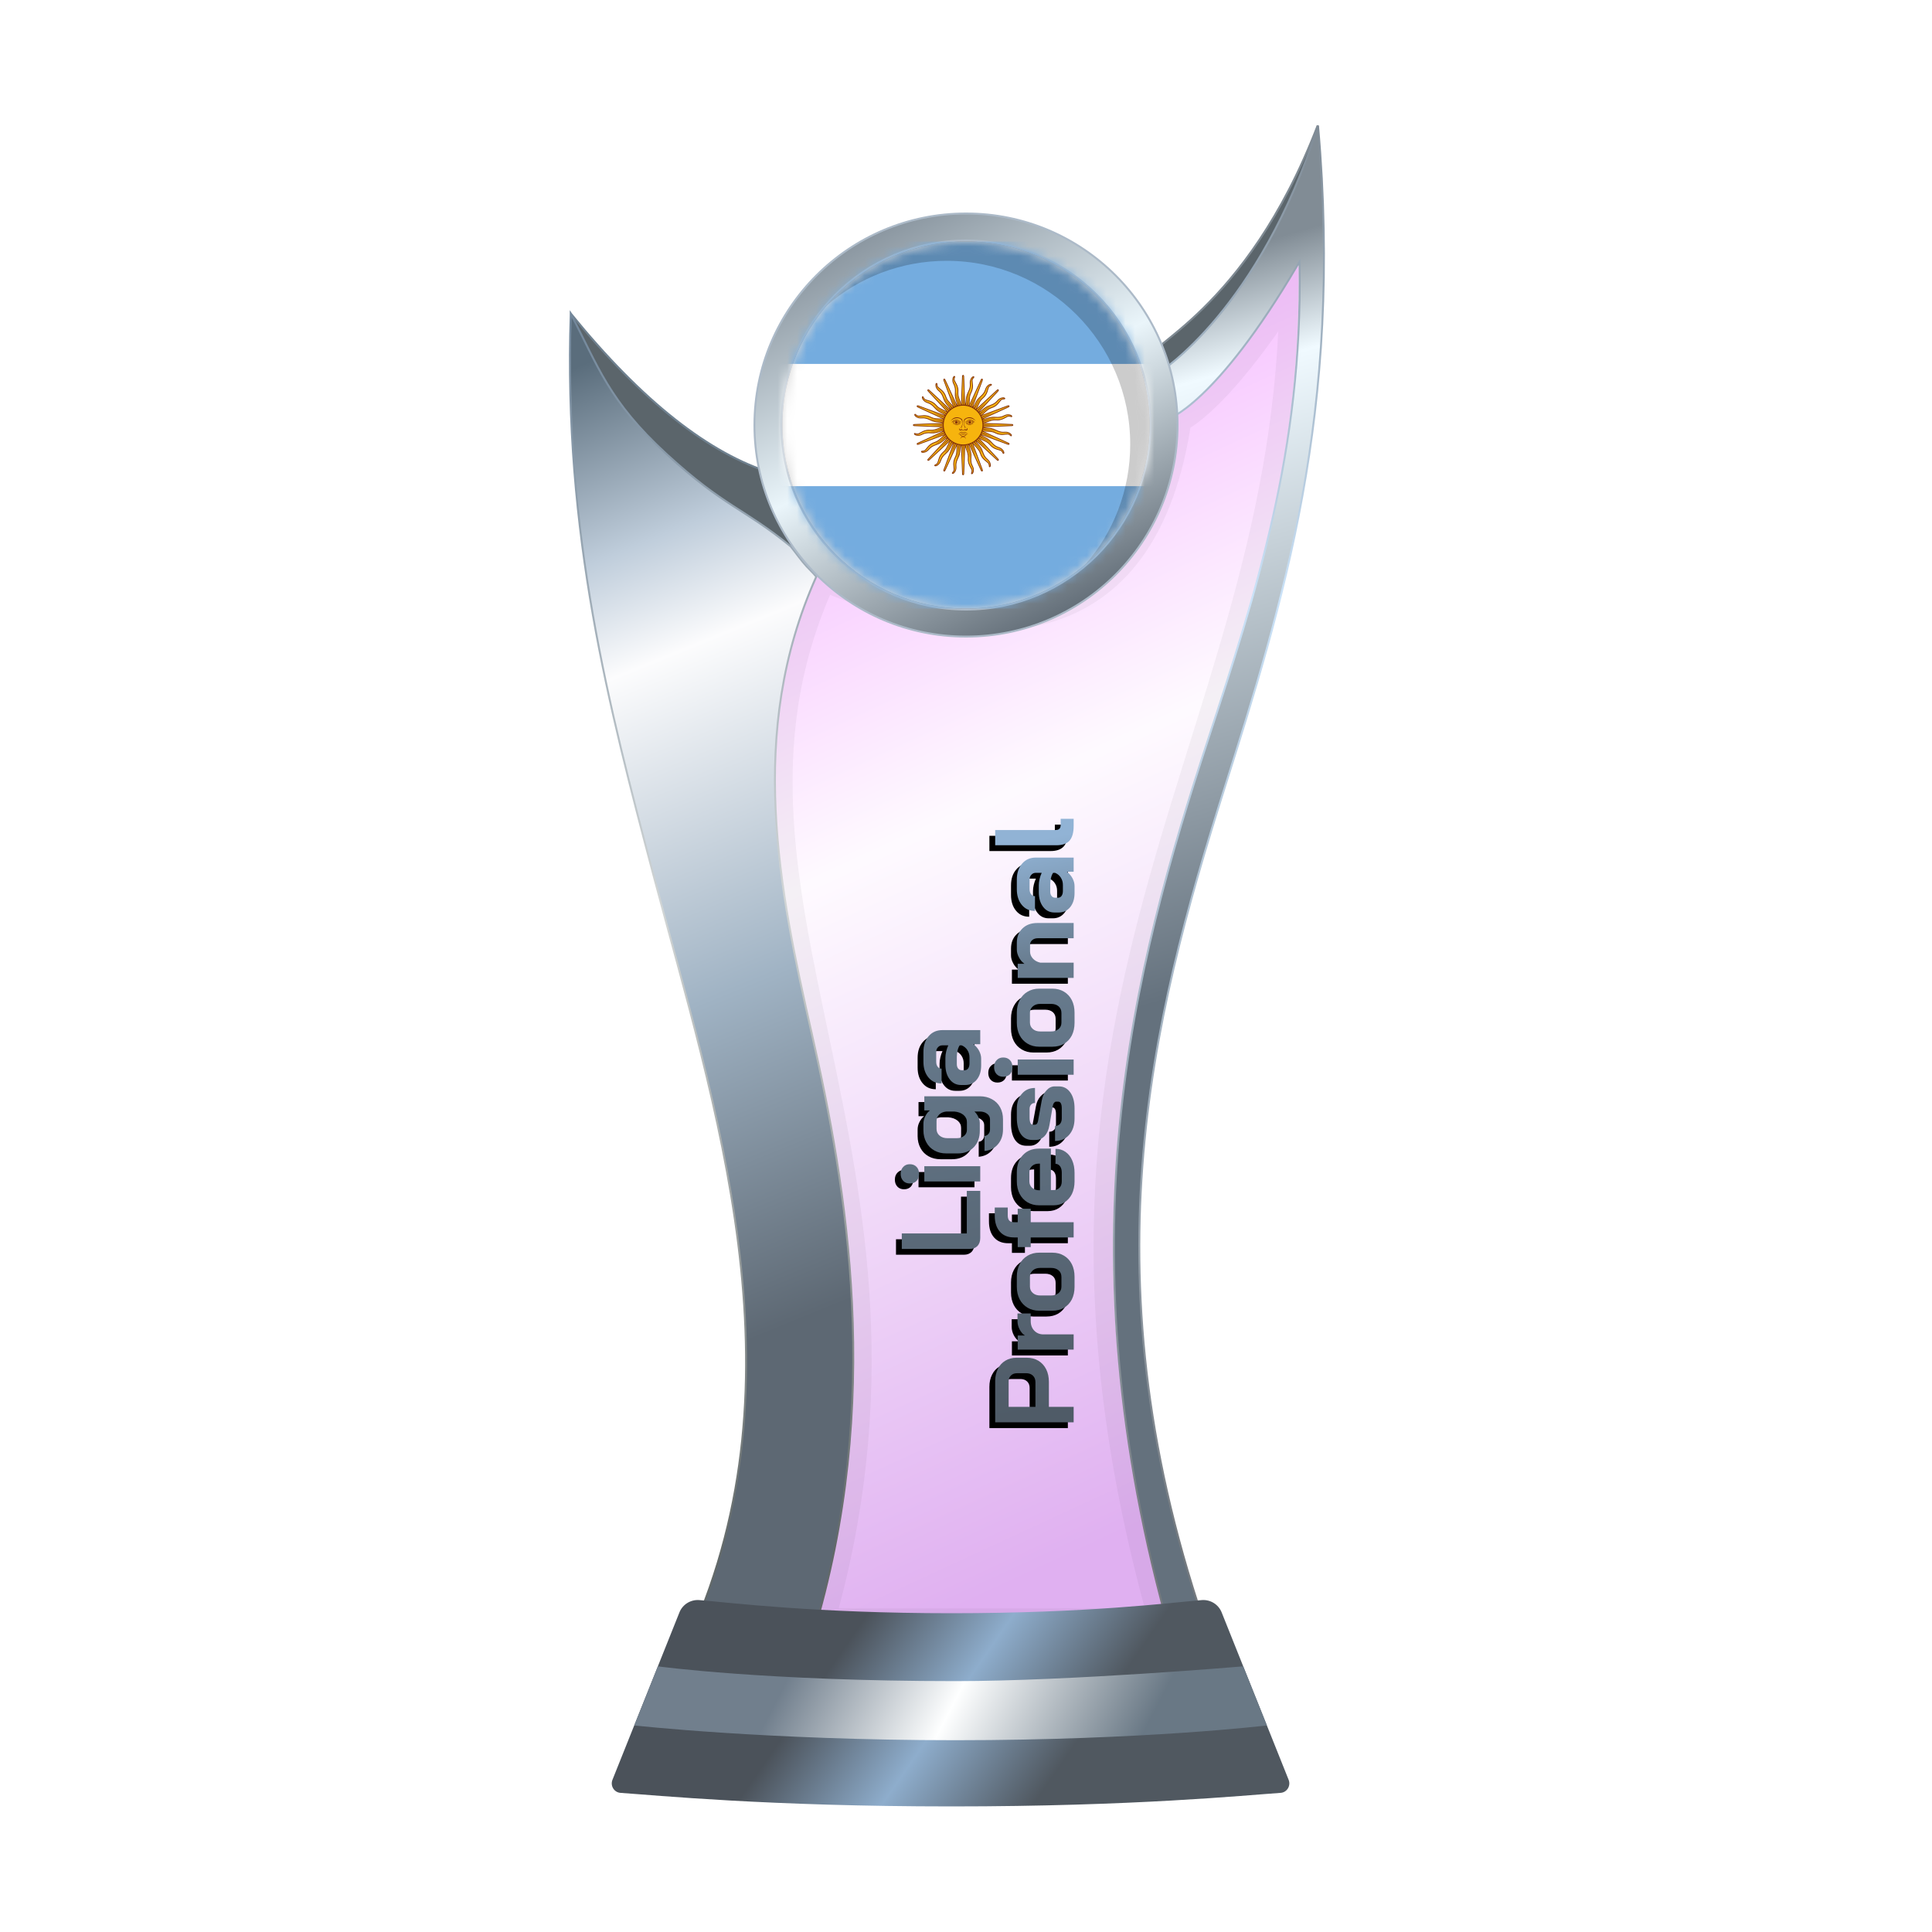 <?xml version="1.0" encoding="UTF-8"?>
<svg width="200px" height="200px" viewBox="0 0 200 200" version="1.1" xmlns="http://www.w3.org/2000/svg" xmlns:xlink="http://www.w3.org/1999/xlink">
    <title>argentina_silver</title>
    <defs>
        <linearGradient x1="39.044%" y1="6.772%" x2="58.233%" y2="95.397%" id="linearGradient-1">
            <stop stop-color="#EE86FF" offset="0%"></stop>
            <stop stop-color="#FEF7FF" offset="37.799%"></stop>
            <stop stop-color="#CB7CE7" offset="100%"></stop>
        </linearGradient>
        <filter x="-9.2%" y="-7.0%" width="118.4%" height="110.5%" filterUnits="objectBoundingBox" id="filter-2">
            <feGaussianBlur stdDeviation="1" in="SourceGraphic"></feGaussianBlur>
        </filter>
        <linearGradient x1="50.332%" y1="8.222%" x2="53.008%" y2="57.196%" id="linearGradient-3">
            <stop stop-color="#818C95" offset="0%"></stop>
            <stop stop-color="#F0FAFF" offset="16.42%"></stop>
            <stop stop-color="#64717D" offset="100%"></stop>
        </linearGradient>
        <linearGradient x1="50.955%" y1="-0.323%" x2="51.506%" y2="94.957%" id="linearGradient-4">
            <stop stop-color="#7F8B96" offset="0%"></stop>
            <stop stop-color="#CAE2F8" offset="32.955%"></stop>
            <stop stop-color="#757A7F" offset="100%"></stop>
        </linearGradient>
        <linearGradient x1="48.684%" y1="0.016%" x2="56.281%" y2="77.617%" id="linearGradient-5">
            <stop stop-color="#5A6D7C" offset="0%"></stop>
            <stop stop-color="#BFCDDB" offset="19.433%"></stop>
            <stop stop-color="#FCFCFD" offset="31.193%"></stop>
            <stop stop-color="#A0B3C4" offset="65.716%"></stop>
            <stop stop-color="#5D6873" offset="100%"></stop>
        </linearGradient>
        <linearGradient x1="52.298%" y1="-0.283%" x2="54.68%" y2="93.621%" id="linearGradient-6">
            <stop stop-color="#73889C" offset="0%"></stop>
            <stop stop-color="#D1D5D5" offset="47.712%"></stop>
            <stop stop-color="#626969" offset="100%"></stop>
        </linearGradient>
        <linearGradient x1="29.723%" y1="45.927%" x2="71.412%" y2="54.64%" id="linearGradient-7">
            <stop stop-color="#4B525A" offset="0%"></stop>
            <stop stop-color="#8EADCC" offset="49.166%"></stop>
            <stop stop-color="#505860" offset="100%"></stop>
        </linearGradient>
        <linearGradient x1="22.357%" y1="48.161%" x2="82.774%" y2="51.797%" id="linearGradient-8">
            <stop stop-color="#717F8D" offset="0%"></stop>
            <stop stop-color="#FEFFFF" offset="46.571%"></stop>
            <stop stop-color="#697885" offset="100%"></stop>
        </linearGradient>
        <linearGradient x1="15.322%" y1="11.29%" x2="60.493%" y2="100.18%" id="linearGradient-9">
            <stop stop-color="#8B97A1" offset="0%"></stop>
            <stop stop-color="#EAF5FA" offset="47.712%"></stop>
            <stop stop-color="#66717B" offset="100%"></stop>
        </linearGradient>
        <linearGradient x1="0%" y1="51.522%" x2="94.547%" y2="45.849%" id="linearGradient-10">
            <stop stop-color="#4F5B67" offset="0%"></stop>
            <stop stop-color="#687C8F" offset="78.543%"></stop>
            <stop stop-color="#91B3D5" offset="100%"></stop>
        </linearGradient>
        <path d="M90.074,115.238 C89.734,115.238 89.459,115.141 89.25,114.948 C89.049,114.747 88.948,114.484 88.948,114.159 L88.948,107.116 L90.55,107.116 L90.55,113.846 L94.959,113.846 L94.959,115.238 L90.074,115.238 Z M96.721,108.903 C96.419,108.903 96.176,108.818 95.99,108.648 C95.812,108.47 95.723,108.238 95.723,107.952 C95.723,107.665 95.812,107.437 95.99,107.267 C96.176,107.089 96.419,107 96.721,107 C97.023,107 97.262,107.089 97.44,107.267 C97.626,107.437 97.719,107.665 97.719,107.952 C97.719,108.238 97.626,108.47 97.44,108.648 C97.262,108.818 97.023,108.903 96.721,108.903 Z M95.932,109.448 L97.51,109.448 L97.51,115.238 L95.932,115.238 L95.932,109.448 Z M101.317,117.593 C100.698,117.593 100.183,117.415 99.773,117.06 C99.364,116.712 99.135,116.251 99.089,115.679 L100.644,115.679 C100.659,115.849 100.729,115.984 100.853,116.085 C100.976,116.193 101.131,116.248 101.317,116.248 L102.361,116.248 C102.601,116.248 102.794,116.147 102.941,115.946 C103.096,115.752 103.173,115.497 103.173,115.18 L103.173,114.635 C103.018,114.805 102.829,114.94 102.605,115.041 C102.388,115.141 102.179,115.192 101.978,115.192 L101.177,115.192 C100.474,115.192 99.905,114.983 99.472,114.565 C99.046,114.147 98.834,113.598 98.834,112.918 L98.834,111.734 C98.834,111.262 98.934,110.848 99.135,110.492 C99.337,110.129 99.619,109.851 99.982,109.657 C100.346,109.456 100.764,109.355 101.236,109.355 L101.908,109.355 C102.171,109.355 102.427,109.417 102.674,109.541 C102.93,109.665 103.135,109.827 103.289,110.028 L103.289,109.448 L104.751,109.448 L104.751,115.18 C104.751,115.66 104.651,116.081 104.449,116.445 C104.256,116.808 103.978,117.091 103.614,117.292 C103.251,117.493 102.833,117.593 102.361,117.593 L101.317,117.593 Z M102.082,113.857 C102.376,113.857 102.624,113.737 102.825,113.498 C103.026,113.25 103.142,112.929 103.173,112.535 L103.173,111.734 C103.142,111.425 103.038,111.177 102.86,110.992 C102.682,110.806 102.458,110.713 102.187,110.713 L101.375,110.713 C101.089,110.713 100.856,110.817 100.679,111.026 C100.501,111.235 100.412,111.51 100.412,111.85 L100.412,112.801 C100.412,113.119 100.493,113.374 100.655,113.567 C100.818,113.761 101.027,113.857 101.282,113.857 L102.082,113.857 Z M107.936,115.331 C107.332,115.331 106.845,115.18 106.474,114.878 C106.102,114.577 105.917,114.178 105.917,113.683 L105.917,113.254 C105.917,112.767 106.11,112.376 106.497,112.082 C106.883,111.78 107.394,111.63 108.028,111.63 L108.736,111.63 C108.937,111.63 109.154,111.657 109.386,111.711 C109.618,111.765 109.831,111.838 110.024,111.931 L110.024,111.328 C110.024,111.135 109.958,110.98 109.827,110.864 C109.703,110.74 109.537,110.678 109.328,110.678 L108.33,110.678 C108.114,110.678 107.939,110.728 107.808,110.829 C107.676,110.93 107.611,111.065 107.611,111.235 L106.079,111.235 C106.079,110.67 106.284,110.218 106.694,109.878 C107.112,109.529 107.657,109.355 108.33,109.355 L109.328,109.355 C110.009,109.355 110.558,109.537 110.976,109.901 C111.393,110.257 111.602,110.732 111.602,111.328 L111.602,115.238 L110.14,115.238 L110.14,114.542 C109.954,114.782 109.726,114.975 109.455,115.122 C109.185,115.261 108.918,115.331 108.655,115.331 L107.936,115.331 Z M108.771,114.124 C109.057,114.124 109.312,114.051 109.537,113.904 C109.761,113.757 109.923,113.559 110.024,113.312 L110.024,113.115 C109.9,113.022 109.726,112.948 109.502,112.894 C109.285,112.84 109.053,112.813 108.806,112.813 L108.075,112.813 C107.889,112.813 107.738,112.859 107.622,112.952 C107.506,113.045 107.448,113.169 107.448,113.324 L107.448,113.625 C107.448,113.772 107.51,113.892 107.634,113.985 C107.765,114.078 107.936,114.124 108.144,114.124 L108.771,114.124 Z M71,116.785 L75.281,116.785 C75.753,116.785 76.171,116.878 76.535,117.064 C76.898,117.242 77.18,117.501 77.382,117.841 C77.583,118.174 77.683,118.556 77.683,118.99 L77.683,120.069 C77.683,120.517 77.579,120.916 77.37,121.264 C77.161,121.604 76.867,121.871 76.488,122.064 C76.117,122.25 75.684,122.343 75.189,122.343 L72.601,122.343 L72.601,124.907 L71,124.907 L71,116.785 Z M75.165,120.951 C75.436,120.951 75.657,120.865 75.827,120.695 C75.997,120.517 76.082,120.285 76.082,119.999 L76.082,119.059 C76.082,118.789 76.005,118.576 75.85,118.421 C75.703,118.259 75.506,118.178 75.258,118.178 L72.601,118.178 L72.601,120.951 L75.165,120.951 Z M78.523,119.117 L79.985,119.117 L79.985,119.86 C80.132,119.636 80.34,119.454 80.611,119.314 C80.89,119.168 81.18,119.094 81.481,119.094 L82.27,119.094 L82.27,120.463 L81.481,120.463 C81.071,120.463 80.739,120.587 80.484,120.835 C80.228,121.082 80.101,121.399 80.101,121.786 L80.101,124.907 L78.523,124.907 L78.523,119.117 Z M85.022,125 C84.535,125 84.102,124.907 83.723,124.721 C83.352,124.528 83.062,124.257 82.853,123.909 C82.652,123.561 82.551,123.159 82.551,122.703 L82.551,121.345 C82.551,120.889 82.655,120.487 82.864,120.138 C83.073,119.782 83.363,119.508 83.735,119.314 C84.114,119.121 84.547,119.024 85.034,119.024 L86.078,119.024 C86.566,119.024 86.995,119.121 87.366,119.314 C87.745,119.508 88.039,119.782 88.248,120.138 C88.457,120.487 88.561,120.889 88.561,121.345 L88.561,122.703 C88.561,123.159 88.457,123.561 88.248,123.909 C88.039,124.257 87.745,124.528 87.366,124.721 C86.995,124.907 86.562,125 86.067,125 L85.022,125 Z M86.043,123.642 C86.33,123.642 86.558,123.546 86.728,123.352 C86.898,123.151 86.983,122.892 86.983,122.575 L86.983,121.45 C86.983,121.132 86.898,120.877 86.728,120.684 C86.558,120.483 86.334,120.382 86.055,120.382 L85.057,120.382 C84.779,120.382 84.554,120.483 84.384,120.684 C84.214,120.877 84.129,121.132 84.129,121.45 L84.129,122.575 C84.129,122.892 84.214,123.151 84.384,123.352 C84.554,123.546 84.775,123.642 85.046,123.642 L86.043,123.642 Z M90.138,120.463 L89.14,120.463 L89.14,119.117 L90.138,119.117 L90.138,118.734 C90.138,118.108 90.335,117.62 90.73,117.272 C91.132,116.917 91.689,116.739 92.401,116.739 L93.236,116.739 L93.236,118.085 L92.424,118.085 C92.176,118.085 91.995,118.139 91.879,118.247 C91.77,118.355 91.716,118.526 91.716,118.758 L91.716,119.117 L93.109,119.117 L93.109,120.463 L91.716,120.463 L91.716,124.907 L90.138,124.907 L90.138,120.463 Z M95.946,125 C95.458,125 95.025,124.911 94.646,124.733 C94.275,124.548 93.985,124.292 93.776,123.967 C93.567,123.635 93.463,123.256 93.463,122.83 L93.463,121.333 C93.463,120.877 93.567,120.475 93.776,120.127 C93.985,119.779 94.275,119.508 94.646,119.314 C95.025,119.121 95.458,119.024 95.946,119.024 L96.874,119.024 C97.617,119.024 98.212,119.233 98.661,119.651 C99.109,120.069 99.334,120.626 99.334,121.322 L99.334,122.552 L95.041,122.552 L95.041,122.83 C95.041,123.085 95.122,123.29 95.284,123.445 C95.447,123.6 95.667,123.677 95.946,123.677 L96.851,123.677 C97.122,123.677 97.338,123.619 97.501,123.503 C97.671,123.38 97.756,123.221 97.756,123.027 L99.311,123.027 C99.311,123.414 99.206,123.758 98.997,124.06 C98.789,124.362 98.495,124.594 98.116,124.756 C97.744,124.919 97.315,125 96.828,125 L95.946,125 Z M97.779,121.415 L97.779,121.322 C97.779,121.02 97.698,120.78 97.535,120.603 C97.373,120.417 97.156,120.324 96.886,120.324 L95.946,120.324 C95.667,120.324 95.443,120.421 95.273,120.614 C95.103,120.808 95.018,121.063 95.018,121.38 L95.018,121.415 L97.779,121.415 Z M102.457,125 C101.753,125 101.188,124.814 100.763,124.443 C100.337,124.072 100.124,123.585 100.124,122.981 L101.679,122.981 C101.679,123.19 101.749,123.36 101.888,123.492 C102.035,123.615 102.224,123.677 102.457,123.677 L103.501,123.677 C103.965,123.677 104.197,123.55 104.197,123.294 L104.197,123.097 C104.197,123.02 104.158,122.95 104.081,122.888 C104.004,122.819 103.899,122.772 103.768,122.749 L101.76,122.401 C101.289,122.324 100.913,122.157 100.635,121.902 C100.364,121.639 100.229,121.333 100.229,120.985 L100.229,120.603 C100.229,120.107 100.43,119.721 100.832,119.442 C101.242,119.164 101.811,119.024 102.538,119.024 L103.443,119.024 C104.093,119.024 104.615,119.199 105.009,119.547 C105.412,119.887 105.612,120.34 105.612,120.904 L104.058,120.904 C104.058,120.734 104,120.599 103.884,120.498 C103.775,120.397 103.628,120.347 103.443,120.347 L102.561,120.347 C102.058,120.347 101.807,120.463 101.807,120.695 L101.807,120.881 C101.807,120.966 101.838,121.04 101.899,121.101 C101.969,121.156 102.066,121.194 102.19,121.218 L104.301,121.6 C104.742,121.678 105.098,121.844 105.369,122.099 C105.64,122.347 105.775,122.629 105.775,122.946 L105.775,123.364 C105.775,123.867 105.566,124.265 105.148,124.559 C104.739,124.853 104.189,125 103.501,125 L102.457,125 Z M107.769,118.572 C107.467,118.572 107.223,118.487 107.038,118.317 C106.86,118.139 106.771,117.907 106.771,117.62 C106.771,117.334 106.86,117.106 107.038,116.936 C107.223,116.758 107.467,116.669 107.769,116.669 C108.07,116.669 108.31,116.758 108.488,116.936 C108.674,117.106 108.766,117.334 108.766,117.62 C108.766,117.907 108.674,118.139 108.488,118.317 C108.31,118.487 108.07,118.572 107.769,118.572 Z M106.98,119.117 L108.558,119.117 L108.558,124.907 L106.98,124.907 L106.98,119.117 Z M112.353,125 C111.865,125 111.432,124.907 111.053,124.721 C110.682,124.528 110.392,124.257 110.183,123.909 C109.982,123.561 109.881,123.159 109.881,122.703 L109.881,121.345 C109.881,120.889 109.986,120.487 110.195,120.138 C110.404,119.782 110.694,119.508 111.065,119.314 C111.444,119.121 111.877,119.024 112.364,119.024 L113.409,119.024 C113.896,119.024 114.325,119.121 114.697,119.314 C115.076,119.508 115.37,119.782 115.578,120.138 C115.787,120.487 115.892,120.889 115.892,121.345 L115.892,122.703 C115.892,123.159 115.787,123.561 115.578,123.909 C115.37,124.257 115.076,124.528 114.697,124.721 C114.325,124.907 113.892,125 113.397,125 L112.353,125 Z M113.374,123.642 C113.66,123.642 113.888,123.546 114.058,123.352 C114.229,123.151 114.314,122.892 114.314,122.575 L114.314,121.45 C114.314,121.132 114.229,120.877 114.058,120.684 C113.888,120.483 113.664,120.382 113.385,120.382 L112.388,120.382 C112.109,120.382 111.885,120.483 111.715,120.684 C111.545,120.877 111.46,121.132 111.46,121.45 L111.46,122.575 C111.46,122.892 111.545,123.151 111.715,123.352 C111.885,123.546 112.105,123.642 112.376,123.642 L113.374,123.642 Z M117.003,119.117 L118.465,119.117 L118.465,119.814 C118.635,119.574 118.855,119.384 119.126,119.245 C119.397,119.098 119.668,119.024 119.938,119.024 L120.634,119.024 C121.253,119.024 121.748,119.218 122.12,119.605 C122.499,119.992 122.688,120.502 122.688,121.136 L122.688,124.907 L121.11,124.907 L121.11,121.194 C121.11,120.954 121.044,120.761 120.913,120.614 C120.789,120.467 120.627,120.394 120.426,120.394 L119.729,120.394 C119.459,120.394 119.215,120.494 118.998,120.695 C118.79,120.889 118.65,121.144 118.581,121.461 L118.581,124.907 L117.003,124.907 L117.003,119.117 Z M125.793,125 C125.19,125 124.703,124.849 124.331,124.548 C123.96,124.246 123.774,123.848 123.774,123.352 L123.774,122.923 C123.774,122.436 123.968,122.045 124.354,121.751 C124.741,121.45 125.252,121.299 125.886,121.299 L126.594,121.299 C126.795,121.299 127.011,121.326 127.243,121.38 C127.476,121.434 127.688,121.508 127.882,121.6 L127.882,120.997 C127.882,120.804 127.816,120.649 127.684,120.533 C127.561,120.409 127.394,120.347 127.185,120.347 L126.188,120.347 C125.971,120.347 125.797,120.397 125.666,120.498 C125.534,120.599 125.468,120.734 125.468,120.904 L123.937,120.904 C123.937,120.34 124.142,119.887 124.552,119.547 C124.969,119.199 125.515,119.024 126.188,119.024 L127.185,119.024 C127.866,119.024 128.416,119.206 128.833,119.57 C129.251,119.926 129.46,120.401 129.46,120.997 L129.46,124.907 L127.998,124.907 L127.998,124.211 C127.812,124.451 127.584,124.644 127.313,124.791 C127.042,124.93 126.775,125 126.512,125 L125.793,125 Z M126.629,123.793 C126.915,123.793 127.17,123.72 127.394,123.573 C127.619,123.426 127.781,123.229 127.882,122.981 L127.882,122.784 C127.758,122.691 127.584,122.617 127.36,122.563 C127.143,122.509 126.911,122.482 126.663,122.482 L125.932,122.482 C125.747,122.482 125.596,122.529 125.48,122.621 C125.364,122.714 125.306,122.838 125.306,122.993 L125.306,123.294 C125.306,123.441 125.368,123.561 125.491,123.654 C125.623,123.747 125.793,123.793 126.002,123.793 L126.629,123.793 Z M132.731,124.907 C132.043,124.907 131.536,124.764 131.212,124.478 C130.894,124.184 130.736,123.731 130.736,123.12 L130.736,116.785 L132.314,116.785 L132.314,123.027 C132.314,123.213 132.356,123.349 132.441,123.434 C132.526,123.519 132.662,123.561 132.848,123.561 L133.474,123.561 L133.474,124.907 L132.731,124.907 Z" id="path-11"></path>
        <filter x="-1.4%" y="-5.0%" width="101.9%" height="106.7%" filterUnits="objectBoundingBox" id="filter-12">
            <feOffset dx="-0.6" dy="-0.6" in="SourceAlpha" result="shadowOffsetOuter1"></feOffset>
            <feColorMatrix values="0 0 0 0 0   0 0 0 0 0   0 0 0 0 0  0 0 0 0.2 0" type="matrix" in="shadowOffsetOuter1"></feColorMatrix>
        </filter>
        <circle id="path-13" cx="19" cy="19" r="19"></circle>
    </defs>
    <g id="argentina_silver" stroke="none" stroke-width="1" fill="none" fill-rule="evenodd">
        <g id="euro_qualify_gold_shield" transform="translate(59, 13)">
            <g id="cup" transform="translate(-0, 0)">
                <path d="M25.9,46 C10,79.5 39.5,107 25.182,155.5 L62.144,155.5 C43.037,88.637 76.262,63.456 75.431,14.451 C66.71,28.571 62.4,30 62.4,30 C59.078,53.672 42.512,53.06 25.9,46 Z" id="glass" fill="url(#linearGradient-1)" fill-rule="nonzero" opacity="0.6"></path>
                <path d="M25.9,46 C10,79.5 39.5,107 25.182,155.5 L62.144,155.5 C43.037,88.637 76.262,63.456 75.431,14.451 C66.71,28.571 62.4,30 62.4,30 C59.078,53.672 42.512,53.06 25.9,46 Z" id="glass-shadow" stroke="#000000" stroke-width="4" opacity="0.2" fill-rule="nonzero" filter="url(#filter-2)"></path>
                <path d="M77.4,0 C69.9,19.5 58.9,23 60.4,24 L61.4,26.5 C69.9,24 77.4,10 77.4,0 Z" id="Path" stroke="#7E8992" stroke-width="0.2" fill="#5B656B" fill-rule="nonzero"></path>
                <path d="M75.531,14.449 L75.525,14.093 L75.345,14.4 C71.083,21.669 67.706,25.673 65.398,27.859 C64.244,28.951 63.358,29.589 62.763,29.953 C62.465,30.135 62.24,30.248 62.091,30.316 C62.045,30.337 62.007,30.353 61.975,30.366 L61.012,25.547 C61.029,25.536 61.05,25.522 61.075,25.505 C61.155,25.452 61.271,25.372 61.422,25.264 C61.723,25.046 62.159,24.715 62.701,24.256 C63.784,23.338 65.292,21.913 66.989,19.877 C70.329,15.871 74.404,9.504 77.441,0.005 C80.081,29.62 73.719,49.746 67.747,68.635 C60.167,92.611 53.219,119.579 66.142,156.4 L62.219,156.4 C50.618,115.733 58.388,86.997 66.053,63.575 C70.975,48.533 75.856,33.617 75.531,14.449 Z" id="Path" stroke="url(#linearGradient-4)" stroke-width="0.2" fill="url(#linearGradient-3)" fill-rule="nonzero"></path>
                <path d="M0.12,19.5 C7.453,28.5 14.413,34 21,36 L24,45 C8.413,35.333 0.453,26.833 0.12,19.5 Z" id="Path-2" stroke="#6F8190" stroke-width="0.2" fill="#5B656B"></path>
                <path d="M12.448,156.4 C24.523,129.475 14.934,101.369 8.615,77.48 C4.139,60.556 -0.705,42.242 0.085,19.478 C2.915,24.898 4,28.5 10,34 C16,39.5 17.965,39.575 22.86,43.571 C23.46,44.321 23.976,45.069 24.5,45.631 C24.763,45.913 25,46.147 25.16,46.312 C25.213,46.367 25.327,46.496 25.5,46.7 C18.264,62.841 21.677,79.21 25.037,94.011 C28.6,109.705 32.549,132.09 25.108,156.4 L12.448,156.4 Z" id="Path" stroke="url(#linearGradient-6)" stroke-width="0.2" fill="url(#linearGradient-5)" fill-rule="nonzero"></path>
                <path d="M11.335,153.913 C11.669,153.078 12.513,152.565 13.409,152.641 C16.674,152.916 25.364,154 39.5,154 C53.636,154 62.126,152.916 65.391,152.641 C66.287,152.565 67.131,153.078 67.465,153.913 L74.398,171.244 C74.647,171.869 74.227,172.553 73.557,172.598 C69.827,172.849 58.454,174 39.5,174 C20.546,174 8.973,172.849 5.243,172.598 C4.573,172.553 4.153,171.869 4.402,171.244 L11.335,153.913 Z" id="Path" fill="url(#linearGradient-7)" fill-rule="nonzero"></path>
                <path d="M9.1,159.5 C9.1,159.5 20.307,161.029 39.902,161.029 C51.809,161.029 69.7,159.5 69.7,159.5 L72.15,165.617 C72.15,165.617 59.498,167.146 39.902,167.146 C20.307,167.146 6.66,165.617 6.66,165.617 L9.1,159.5 Z" id="Path" fill="url(#linearGradient-8)" fill-rule="nonzero"></path>
                <circle id="Oval" fill="#6F727A" cx="41" cy="31" r="21"></circle>
                <path d="M41,9.1 C47.048,9.1 52.523,11.551 56.486,15.514 C60.449,19.477 62.9,24.952 62.9,31 C62.9,37.048 60.449,42.523 56.486,46.486 C52.523,50.449 47.048,52.9 41,52.9 C34.952,52.9 29.477,50.449 25.514,46.486 C21.551,42.523 19.1,37.048 19.1,31 C19.1,24.952 21.551,19.477 25.514,15.514 C29.477,11.551 34.952,9.1 41,9.1 Z M41,11.9 C35.726,11.9 30.951,14.038 27.494,17.494 C24.038,20.951 21.9,25.726 21.9,31 C21.9,36.274 24.038,41.049 27.494,44.506 C30.951,47.962 35.726,50.1 41,50.1 C46.274,50.1 51.049,47.962 54.506,44.506 C57.962,41.049 60.1,36.274 60.1,31 C60.1,25.726 57.962,20.951 54.506,17.494 C51.049,14.038 46.274,11.9 41,11.9 Z" id="Shape" stroke="#ACBAC8" stroke-width="0.2" fill="url(#linearGradient-9)"></path>
            </g>
        </g>
        <g id="Combined-Shape" fill-rule="nonzero" transform="translate(102.237, 116) rotate(-90) translate(-102.237, -116)">
            <use fill="black" fill-opacity="1" filter="url(#filter-12)" xlink:href="#path-11"></use>
            <use fill="url(#linearGradient-10)" xlink:href="#path-11"></use>
        </g>
        <g id="flag" transform="translate(81, 25)">
            <mask id="mask-14" fill="white">
                <use xlink:href="#path-13"></use>
            </mask>
            <use id="Mask" fill="#D8D8D8" xlink:href="#path-13"></use>
            <g mask="url(#mask-14)">
                <g transform="translate(-6, 0)">
                    <path d="M0,3.8 C0,1.701 1.701,0 3.8,0 L45.6,0 C47.699,0 49.4,1.701 49.4,3.8 L49.4,34.2 C49.4,36.299 47.699,38 45.6,38 L3.8,38 C1.701,38 0,36.299 0,34.2 L0,3.8 Z" id="Path" fill="#74ACDF" fill-rule="nonzero"></path>
                    <polygon id="Path" fill="#FFFFFF" fill-rule="nonzero" points="0 12.673 49.4 12.673 49.4 25.327 0 25.327"></polygon>
                    <path d="M24.463,19.1 L26.575,23.694 C26.575,23.694 26.612,23.783 26.672,23.76 C26.731,23.731 26.694,23.642 26.694,23.642 L24.938,18.899 M24.886,20.693 C24.856,21.389 25.286,21.775 25.234,22.397 C25.175,23.027 25.516,23.375 25.605,23.62 C25.679,23.864 25.516,24.005 25.582,24.042 C25.656,24.079 25.805,23.886 25.76,23.538 C25.708,23.197 25.449,23.094 25.508,22.33 C25.568,21.567 25.197,21.389 25.286,20.7" id="Shape" fill="#F6B40E" fill-rule="nonzero"></path>
                    <path d="M26.732,23.627 L24.976,18.885 L24.899,18.914 L26.656,23.657 C26.656,23.657 26.657,23.659 26.657,23.66 C26.658,23.661 26.659,23.664 26.659,23.668 C26.662,23.675 26.664,23.684 26.664,23.693 C26.666,23.711 26.662,23.719 26.655,23.723 C26.651,23.724 26.644,23.722 26.632,23.709 C26.626,23.702 26.621,23.694 26.618,23.688 C26.616,23.684 26.615,23.682 26.614,23.68 C26.613,23.68 26.614,23.68 26.614,23.68 L25.314,20.852 C25.316,20.806 25.32,20.757 25.326,20.705 L25.245,20.695 C25.245,20.697 25.245,20.699 25.245,20.701 L24.5,19.082 L24.426,19.116 L25.232,20.869 C25.225,21.127 25.286,21.312 25.347,21.5 L25.348,21.503 C25.421,21.727 25.496,21.955 25.468,22.327 C25.438,22.714 25.488,22.937 25.554,23.107 C25.576,23.162 25.599,23.212 25.621,23.259 C25.632,23.283 25.643,23.307 25.653,23.329 C25.683,23.397 25.708,23.464 25.72,23.544 C25.741,23.711 25.716,23.839 25.679,23.917 C25.66,23.957 25.64,23.983 25.623,23.996 C25.616,24 25.611,24.003 25.608,24.004 C25.608,24.005 25.608,24.004 25.608,24.004 C25.61,23.996 25.613,23.984 25.618,23.97 C25.619,23.966 25.621,23.962 25.623,23.957 C25.626,23.946 25.631,23.934 25.635,23.921 C25.659,23.847 25.684,23.741 25.644,23.608 L25.643,23.606 C25.619,23.541 25.579,23.47 25.536,23.394 L25.533,23.388 C25.49,23.313 25.443,23.23 25.401,23.136 C25.314,22.944 25.246,22.707 25.275,22.401 C25.301,22.082 25.205,21.823 25.109,21.565 L25.106,21.558 C25.009,21.297 24.912,21.034 24.926,20.694 L24.845,20.691 C24.83,21.048 24.933,21.326 25.03,21.587 C25.128,21.848 25.219,22.093 25.193,22.393 C25.163,22.717 25.236,22.969 25.327,23.17 C25.371,23.267 25.419,23.353 25.462,23.428 L25.465,23.434 C25.509,23.511 25.545,23.576 25.566,23.633 C25.599,23.743 25.579,23.83 25.557,23.896 C25.554,23.908 25.55,23.918 25.546,23.929 C25.544,23.934 25.543,23.938 25.541,23.943 C25.536,23.957 25.531,23.972 25.528,23.986 C25.525,24 25.523,24.017 25.528,24.034 C25.533,24.053 25.545,24.068 25.562,24.078 C25.601,24.097 25.643,24.083 25.673,24.06 C25.703,24.037 25.73,23.999 25.753,23.952 C25.797,23.857 25.824,23.713 25.8,23.533 C25.787,23.443 25.759,23.368 25.728,23.296 C25.716,23.271 25.705,23.246 25.693,23.221 C25.672,23.176 25.651,23.13 25.63,23.078 C25.569,22.92 25.52,22.71 25.549,22.334 C25.579,21.945 25.5,21.704 25.426,21.478 L25.425,21.475 C25.381,21.343 25.34,21.215 25.322,21.065 L26.538,23.71 C26.538,23.711 26.539,23.712 26.539,23.713 C26.539,23.714 26.54,23.714 26.54,23.715 C26.541,23.718 26.544,23.722 26.546,23.727 C26.552,23.737 26.56,23.749 26.57,23.762 C26.59,23.785 26.631,23.819 26.686,23.799 L26.688,23.798 L26.69,23.797 C26.742,23.771 26.748,23.719 26.746,23.687 C26.744,23.67 26.741,23.655 26.738,23.645 C26.736,23.64 26.735,23.635 26.734,23.632 C26.733,23.63 26.732,23.628 26.732,23.627 Z" id="Path" fill="#85340A" fill-rule="evenodd"></path>
                    <path d="M24.445,19.002 L24.637,24.054 C24.637,24.054 24.638,24.151 24.701,24.153 C24.767,24.148 24.767,24.052 24.767,24.052 L24.959,18.998 M24.225,20.635 C23.931,21.267 24.181,21.788 23.895,22.343 C23.599,22.902 23.781,23.354 23.769,23.614 C23.744,23.868 23.539,23.936 23.587,23.996 C23.641,24.059 23.852,23.937 23.944,23.598 C24.027,23.264 23.827,23.069 24.174,22.386 C24.52,21.704 24.246,21.398 24.592,20.795" id="Shape" fill="#F6B40E" fill-rule="nonzero"></path>
                    <path d="M24.808,24.052 L25,19 L24.919,18.997 L24.726,24.051 C24.726,24.051 24.726,24.053 24.726,24.054 C24.726,24.056 24.726,24.059 24.725,24.062 C24.725,24.07 24.723,24.079 24.72,24.087 C24.714,24.105 24.708,24.11 24.7,24.112 C24.696,24.111 24.69,24.107 24.684,24.09 C24.681,24.081 24.68,24.072 24.679,24.065 C24.679,24.061 24.679,24.058 24.678,24.056 C24.678,24.056 24.678,24.057 24.678,24.056 L24.56,20.946 C24.579,20.904 24.601,20.86 24.627,20.815 L24.557,20.775 C24.555,20.777 24.554,20.779 24.553,20.78 L24.485,19 L24.404,19.003 L24.478,20.93 C24.373,21.166 24.357,21.361 24.342,21.558 L24.342,21.56 C24.324,21.795 24.306,22.035 24.137,22.368 C23.961,22.714 23.923,22.939 23.919,23.122 C23.918,23.18 23.92,23.236 23.922,23.288 C23.923,23.314 23.925,23.34 23.925,23.365 C23.927,23.439 23.924,23.51 23.905,23.588 C23.86,23.751 23.788,23.859 23.724,23.918 C23.691,23.947 23.663,23.963 23.642,23.968 C23.634,23.971 23.629,23.971 23.625,23.971 C23.624,23.971 23.625,23.971 23.625,23.971 C23.63,23.964 23.637,23.954 23.648,23.943 C23.65,23.94 23.653,23.936 23.657,23.933 C23.664,23.924 23.673,23.915 23.682,23.905 C23.733,23.845 23.796,23.757 23.81,23.618 L23.81,23.616 C23.813,23.547 23.803,23.466 23.792,23.38 L23.792,23.373 C23.781,23.287 23.769,23.192 23.766,23.089 C23.759,22.879 23.787,22.634 23.931,22.362 C24.077,22.077 24.087,21.802 24.098,21.526 L24.098,21.519 C24.108,21.24 24.119,20.96 24.262,20.652 L24.188,20.618 C24.037,20.942 24.026,21.238 24.016,21.516 C24.006,21.795 23.997,22.056 23.858,22.324 C23.707,22.611 23.677,22.871 23.684,23.092 C23.688,23.199 23.7,23.296 23.71,23.382 L23.711,23.39 C23.722,23.478 23.731,23.551 23.728,23.611 C23.717,23.726 23.665,23.798 23.62,23.851 C23.612,23.861 23.604,23.869 23.597,23.877 C23.593,23.881 23.59,23.885 23.587,23.889 C23.577,23.9 23.566,23.912 23.558,23.924 C23.55,23.935 23.542,23.95 23.54,23.967 C23.537,23.987 23.543,24.006 23.555,24.021 C23.583,24.054 23.627,24.057 23.663,24.047 C23.7,24.037 23.74,24.013 23.779,23.978 C23.856,23.907 23.936,23.785 23.983,23.609 C24.005,23.52 24.008,23.441 24.007,23.363 C24.006,23.335 24.005,23.307 24.004,23.28 C24.001,23.23 23.999,23.18 24,23.124 C24.004,22.954 24.039,22.741 24.21,22.405 C24.386,22.057 24.405,21.805 24.424,21.567 L24.424,21.564 C24.434,21.425 24.445,21.292 24.486,21.146 L24.597,24.055 C24.597,24.056 24.597,24.057 24.597,24.058 C24.597,24.059 24.597,24.06 24.597,24.06 C24.597,24.064 24.597,24.068 24.598,24.074 C24.599,24.084 24.602,24.1 24.607,24.115 C24.616,24.144 24.641,24.191 24.7,24.193 L24.702,24.193 L24.704,24.193 C24.762,24.189 24.787,24.143 24.797,24.113 C24.803,24.097 24.805,24.082 24.806,24.071 C24.807,24.066 24.807,24.061 24.808,24.058 C24.808,24.056 24.808,24.054 24.808,24.052 Z" id="Path" fill="#85340A" fill-rule="evenodd"></path>
                    <path d="M24.465,18.904 L22.709,23.645 C22.709,23.645 22.673,23.735 22.73,23.761 C22.793,23.782 22.83,23.693 22.83,23.693 L24.941,19.097 M23.637,20.329 C23.123,20.8 23.155,21.377 22.678,21.78 C22.191,22.184 22.186,22.671 22.075,22.907 C21.955,23.132 21.74,23.116 21.761,23.19 C21.787,23.268 22.028,23.237 22.243,22.959 C22.447,22.681 22.337,22.425 22.919,21.927 C23.501,21.429 23.364,21.041 23.915,20.617" id="Shape" fill="#F6B40E" fill-rule="nonzero"></path>
                    <path d="M22.867,23.709 L24.979,19.115 L24.904,19.081 L22.793,23.676 C22.792,23.677 22.792,23.678 22.791,23.679 C22.791,23.681 22.789,23.683 22.787,23.687 C22.784,23.693 22.779,23.701 22.773,23.708 C22.761,23.722 22.753,23.724 22.745,23.723 C22.741,23.72 22.737,23.714 22.739,23.696 C22.74,23.687 22.742,23.678 22.744,23.671 C22.745,23.668 22.746,23.665 22.746,23.663 C22.746,23.664 22.747,23.662 22.746,23.663 L23.827,20.744 C23.861,20.713 23.898,20.681 23.939,20.649 L23.89,20.585 C23.888,20.586 23.886,20.587 23.884,20.589 L24.503,18.918 L24.426,18.889 L23.757,20.698 C23.57,20.876 23.481,21.05 23.392,21.226 L23.391,21.229 C23.285,21.439 23.176,21.654 22.893,21.896 C22.597,22.148 22.476,22.342 22.402,22.509 C22.379,22.563 22.36,22.615 22.342,22.664 C22.333,22.689 22.324,22.713 22.315,22.736 C22.288,22.805 22.259,22.869 22.211,22.935 C22.107,23.068 21.999,23.14 21.917,23.17 C21.876,23.185 21.844,23.188 21.822,23.186 C21.814,23.184 21.809,23.183 21.806,23.181 C21.805,23.181 21.806,23.181 21.806,23.181 C21.813,23.176 21.824,23.171 21.837,23.164 C21.841,23.162 21.845,23.16 21.85,23.158 C21.86,23.153 21.872,23.148 21.884,23.142 C21.953,23.106 22.046,23.049 22.111,22.926 L22.112,22.924 C22.142,22.861 22.163,22.783 22.187,22.699 L22.189,22.693 C22.212,22.609 22.237,22.517 22.273,22.421 C22.348,22.224 22.467,22.008 22.704,21.812 C22.948,21.605 23.063,21.354 23.178,21.103 L23.181,21.097 C23.297,20.843 23.414,20.588 23.665,20.359 L23.609,20.299 C23.346,20.541 23.222,20.81 23.107,21.063 C22.99,21.317 22.882,21.554 22.652,21.749 C22.402,21.956 22.275,22.186 22.197,22.392 C22.16,22.492 22.133,22.587 22.11,22.67 L22.108,22.677 C22.084,22.763 22.065,22.833 22.039,22.889 C21.984,22.99 21.909,23.037 21.847,23.069 C21.836,23.074 21.825,23.079 21.816,23.084 C21.811,23.086 21.806,23.088 21.802,23.091 C21.788,23.097 21.774,23.104 21.762,23.112 C21.751,23.12 21.737,23.13 21.728,23.145 C21.718,23.162 21.716,23.182 21.722,23.201 C21.735,23.242 21.775,23.262 21.812,23.266 C21.85,23.271 21.896,23.264 21.945,23.246 C22.044,23.211 22.164,23.128 22.275,22.984 C22.329,22.911 22.363,22.838 22.391,22.765 C22.401,22.739 22.411,22.714 22.42,22.688 C22.437,22.641 22.454,22.593 22.477,22.542 C22.545,22.387 22.659,22.203 22.946,21.958 C23.241,21.705 23.356,21.478 23.463,21.266 L23.465,21.263 C23.528,21.139 23.588,21.02 23.682,20.901 L22.671,23.631 C22.671,23.631 22.671,23.633 22.67,23.634 C22.67,23.634 22.67,23.635 22.67,23.636 C22.669,23.639 22.667,23.643 22.665,23.649 C22.662,23.659 22.659,23.674 22.658,23.69 C22.655,23.721 22.66,23.774 22.714,23.798 L22.715,23.799 L22.718,23.799 C22.773,23.818 22.814,23.785 22.835,23.761 C22.846,23.749 22.854,23.736 22.859,23.726 C22.862,23.721 22.864,23.717 22.865,23.714 C22.866,23.712 22.867,23.71 22.867,23.709 Z" id="Path" fill="#85340A" fill-rule="evenodd"></path>
                    <path d="M24.521,18.821 L21.084,22.53 C21.084,22.53 21.016,22.598 21.06,22.645 C21.11,22.688 21.178,22.62 21.178,22.62 L24.887,19.183 M23.211,19.821 C22.556,20.06 22.364,20.605 21.769,20.795 C21.165,20.981 20.973,21.429 20.781,21.605 C20.584,21.767 20.391,21.67 20.383,21.746 C20.377,21.829 20.612,21.892 20.916,21.718 C21.211,21.539 21.208,21.26 21.936,21.023 C22.664,20.785 22.686,20.375 23.357,20.193" id="Shape" fill="#F6B40E" fill-rule="nonzero"></path>
                    <path d="M21.206,22.65 L24.915,19.212 L24.859,19.153 L21.149,22.591 C21.149,22.591 21.148,22.592 21.147,22.593 C21.146,22.594 21.144,22.596 21.141,22.598 C21.135,22.603 21.127,22.608 21.119,22.612 C21.103,22.62 21.094,22.619 21.088,22.615 C21.085,22.612 21.084,22.604 21.092,22.589 C21.096,22.58 21.102,22.573 21.106,22.567 C21.109,22.564 21.111,22.562 21.112,22.561 C21.111,22.561 21.112,22.56 21.112,22.561 L23.227,20.277 C23.27,20.261 23.317,20.246 23.368,20.233 L23.346,20.154 C23.344,20.155 23.342,20.155 23.34,20.156 L24.551,18.849 L24.491,18.793 L23.18,20.208 C22.939,20.301 22.791,20.427 22.641,20.556 L22.639,20.558 C22.46,20.712 22.278,20.868 21.923,20.984 C21.554,21.104 21.367,21.236 21.236,21.363 C21.193,21.403 21.156,21.444 21.121,21.483 C21.103,21.502 21.085,21.521 21.068,21.539 C21.017,21.593 20.965,21.641 20.896,21.682 C20.749,21.766 20.622,21.791 20.535,21.787 C20.491,21.786 20.46,21.776 20.441,21.766 C20.434,21.762 20.43,21.758 20.427,21.755 C20.427,21.755 20.427,21.755 20.427,21.755 C20.435,21.754 20.448,21.753 20.463,21.752 C20.467,21.751 20.472,21.751 20.477,21.751 C20.488,21.75 20.501,21.749 20.514,21.749 C20.592,21.743 20.699,21.725 20.807,21.637 L20.809,21.635 C20.86,21.588 20.91,21.525 20.964,21.456 L20.968,21.45 C21.021,21.382 21.08,21.307 21.15,21.232 C21.294,21.078 21.487,20.924 21.781,20.834 C22.086,20.736 22.288,20.549 22.49,20.361 L22.495,20.356 C22.699,20.166 22.906,19.976 23.224,19.859 L23.197,19.783 C22.861,19.905 22.644,20.107 22.44,20.296 C22.235,20.487 22.044,20.664 21.757,20.756 C21.446,20.852 21.242,21.015 21.091,21.176 C21.018,21.254 20.957,21.331 20.904,21.4 L20.9,21.405 C20.845,21.476 20.799,21.533 20.755,21.574 C20.665,21.647 20.578,21.662 20.508,21.667 C20.496,21.668 20.484,21.669 20.473,21.669 C20.468,21.67 20.463,21.67 20.458,21.67 C20.443,21.671 20.427,21.672 20.414,21.675 C20.4,21.677 20.384,21.682 20.37,21.692 C20.354,21.705 20.344,21.722 20.342,21.742 C20.339,21.784 20.368,21.818 20.4,21.837 C20.434,21.856 20.479,21.867 20.531,21.869 C20.636,21.874 20.779,21.843 20.936,21.753 C21.015,21.706 21.073,21.652 21.127,21.595 C21.147,21.575 21.165,21.555 21.184,21.535 C21.217,21.498 21.251,21.461 21.292,21.422 C21.414,21.305 21.59,21.178 21.948,21.061 C22.319,20.941 22.511,20.775 22.692,20.62 L22.694,20.618 C22.8,20.527 22.901,20.441 23.034,20.366 L21.055,22.502 C21.054,22.502 21.054,22.504 21.053,22.504 C21.053,22.505 21.052,22.505 21.051,22.506 C21.049,22.508 21.046,22.512 21.043,22.516 C21.036,22.525 21.027,22.537 21.02,22.552 C21.006,22.579 20.99,22.63 21.03,22.673 L21.031,22.674 L21.033,22.676 C21.077,22.714 21.127,22.699 21.156,22.685 C21.171,22.678 21.183,22.669 21.192,22.662 C21.196,22.658 21.2,22.655 21.202,22.653 C21.203,22.652 21.205,22.65 21.206,22.65 Z" id="Path" fill="#85340A" fill-rule="evenodd"></path>
                    <path d="M25.019,20.811 C25.056,21.478 25.434,21.775 25.36,22.39 C25.523,21.908 25.13,21.53 25.153,20.819 M24.582,19.055 L26.027,22.212 L24.819,18.959" id="Shape" fill="#85340A" fill-rule="nonzero"></path>
                    <path d="M24.303,20.796 C24.082,21.426 24.318,21.844 24.014,22.384 C24.349,22.002 24.131,21.502 24.423,20.853 M24.571,19.006 L24.698,22.475 L24.827,19.008" id="Shape" fill="#85340A" fill-rule="nonzero"></path>
                    <path d="M23.647,20.507 C23.202,21.005 23.26,21.482 22.772,21.864 C23.228,21.639 23.218,21.094 23.736,20.607 M24.58,18.956 L23.37,22.21 L24.816,19.056" id="Shape" fill="#85340A" fill-rule="nonzero"></path>
                    <path d="M23.152,19.99 C22.55,20.279 22.421,20.742 21.824,20.908 C22.332,20.875 22.531,20.367 23.196,20.115 M24.607,18.914 L22.244,21.457 L24.787,19.096" id="Shape" fill="#85340A" fill-rule="nonzero"></path>
                    <path d="M24.604,18.766 L20.01,20.878 C20.01,20.878 19.921,20.915 19.943,20.974 C19.973,21.034 20.062,20.997 20.062,20.997 L24.804,19.24 M23.011,19.188 C22.314,19.159 21.929,19.589 21.307,19.537 C20.677,19.477 20.328,19.818 20.084,19.907 C19.839,19.981 19.699,19.818 19.662,19.885 C19.625,19.959 19.817,20.107 20.165,20.063 C20.506,20.011 20.61,19.752 21.373,19.811 C22.137,19.87 22.314,19.5 23.003,19.589" id="Shape" fill="#F6B40E" fill-rule="nonzero"></path>
                    <path d="M20.077,21.035 L24.818,19.279 L24.79,19.202 L20.047,20.959 C20.047,20.959 20.045,20.959 20.044,20.96 C20.042,20.96 20.039,20.961 20.036,20.962 C20.029,20.964 20.02,20.966 20.011,20.967 C19.993,20.968 19.985,20.964 19.981,20.958 C19.98,20.953 19.981,20.947 19.995,20.935 C20.002,20.929 20.009,20.924 20.016,20.92 C20.019,20.919 20.022,20.917 20.024,20.917 C20.023,20.917 20.024,20.916 20.024,20.917 L22.851,19.617 C22.898,19.618 22.947,19.622 22.998,19.629 L23.009,19.548 C23.007,19.548 23.004,19.548 23.002,19.547 L24.621,18.803 L24.587,18.729 L22.835,19.534 C22.577,19.528 22.391,19.588 22.204,19.65 L22.201,19.651 C21.977,19.724 21.748,19.799 21.377,19.77 C20.989,19.74 20.766,19.791 20.596,19.857 C20.542,19.879 20.491,19.902 20.444,19.924 C20.42,19.935 20.397,19.946 20.374,19.956 C20.306,19.986 20.24,20.01 20.16,20.022 C19.992,20.044 19.865,20.018 19.786,19.982 C19.747,19.963 19.721,19.942 19.708,19.925 C19.703,19.919 19.701,19.914 19.699,19.91 C19.699,19.91 19.7,19.91 19.699,19.91 C19.708,19.912 19.719,19.916 19.734,19.921 C19.738,19.922 19.742,19.924 19.747,19.925 C19.758,19.929 19.77,19.933 19.782,19.938 C19.857,19.962 19.962,19.987 20.096,19.946 L20.098,19.945 C20.163,19.922 20.234,19.882 20.31,19.839 L20.315,19.836 C20.391,19.793 20.474,19.746 20.568,19.704 C20.759,19.617 20.997,19.549 21.303,19.577 C21.622,19.604 21.881,19.508 22.139,19.412 L22.145,19.409 C22.407,19.312 22.67,19.215 23.009,19.229 L23.013,19.148 C22.655,19.132 22.378,19.236 22.117,19.333 C21.855,19.43 21.611,19.521 21.31,19.496 C20.987,19.466 20.735,19.538 20.534,19.629 C20.437,19.673 20.351,19.722 20.276,19.764 L20.27,19.768 C20.192,19.812 20.128,19.848 20.071,19.868 C19.961,19.902 19.874,19.882 19.808,19.86 C19.796,19.856 19.785,19.853 19.775,19.849 C19.77,19.847 19.765,19.846 19.761,19.844 C19.746,19.839 19.731,19.834 19.717,19.831 C19.704,19.828 19.687,19.826 19.67,19.83 C19.651,19.835 19.636,19.848 19.626,19.865 C19.607,19.904 19.621,19.946 19.644,19.975 C19.667,20.005 19.705,20.033 19.752,20.055 C19.847,20.1 19.99,20.126 20.171,20.103 C20.261,20.089 20.336,20.062 20.407,20.031 C20.433,20.019 20.458,20.008 20.483,19.996 C20.528,19.975 20.573,19.954 20.626,19.933 C20.784,19.872 20.994,19.822 21.37,19.852 C21.758,19.882 22,19.803 22.226,19.728 L22.229,19.727 C22.361,19.684 22.488,19.643 22.639,19.625 L19.993,20.841 C19.993,20.841 19.991,20.841 19.991,20.842 C19.99,20.842 19.99,20.842 19.989,20.843 C19.986,20.844 19.982,20.846 19.977,20.849 C19.967,20.854 19.954,20.862 19.942,20.873 C19.918,20.893 19.885,20.934 19.905,20.989 L19.906,20.991 L19.907,20.993 C19.933,21.044 19.985,21.05 20.017,21.048 C20.033,21.047 20.048,21.043 20.059,21.04 C20.064,21.039 20.069,21.037 20.072,21.036 C20.073,21.036 20.075,21.035 20.077,21.035 Z" id="Path" fill="#85340A" fill-rule="evenodd"></path>
                    <path d="M24.702,18.747 L19.65,18.94 C19.65,18.94 19.553,18.94 19.551,19.004 C19.556,19.07 19.652,19.07 19.652,19.07 L24.706,19.262 M23.069,18.528 C22.437,18.234 21.916,18.483 21.361,18.197 C20.802,17.902 20.349,18.083 20.089,18.072 C19.835,18.047 19.768,17.842 19.708,17.89 C19.645,17.944 19.766,18.154 20.105,18.247 C20.44,18.329 20.635,18.129 21.318,18.476 C22,18.823 22.306,18.549 22.909,18.895" id="Shape" fill="#F6B40E" fill-rule="nonzero"></path>
                    <path d="M19.651,19.11 L24.704,19.303 L24.707,19.221 L19.653,19.029 C19.652,19.029 19.651,19.029 19.65,19.029 C19.648,19.029 19.645,19.029 19.641,19.028 C19.634,19.027 19.625,19.026 19.616,19.023 C19.599,19.017 19.593,19.01 19.592,19.003 C19.593,18.998 19.597,18.993 19.614,18.987 C19.622,18.984 19.632,18.983 19.639,18.982 C19.643,18.981 19.645,18.981 19.647,18.981 C19.647,18.981 19.648,18.981 19.647,18.981 L22.758,18.862 C22.8,18.882 22.843,18.904 22.888,18.93 L22.929,18.859 C22.927,18.858 22.925,18.857 22.923,18.856 L24.704,18.788 L24.701,18.706 L22.774,18.78 C22.537,18.675 22.343,18.66 22.146,18.645 L22.143,18.645 C21.908,18.627 21.669,18.609 21.336,18.44 C20.99,18.264 20.765,18.225 20.582,18.222 C20.523,18.22 20.468,18.223 20.416,18.225 C20.389,18.226 20.364,18.227 20.339,18.228 C20.265,18.23 20.194,18.227 20.115,18.207 C19.952,18.163 19.845,18.091 19.786,18.026 C19.756,17.994 19.741,17.965 19.735,17.945 C19.733,17.937 19.733,17.931 19.733,17.927 C19.732,17.927 19.733,17.928 19.733,17.927 C19.74,17.932 19.749,17.94 19.761,17.95 C19.764,17.953 19.767,17.956 19.771,17.959 C19.779,17.967 19.789,17.976 19.799,17.984 C19.858,18.035 19.947,18.099 20.085,18.112 L20.088,18.113 C20.157,18.116 20.237,18.106 20.324,18.095 L20.331,18.094 C20.417,18.084 20.511,18.072 20.614,18.069 C20.825,18.062 21.07,18.09 21.342,18.233 C21.626,18.38 21.902,18.39 22.178,18.4 L22.184,18.4 C22.463,18.41 22.744,18.422 23.052,18.565 L23.086,18.491 C22.761,18.34 22.466,18.329 22.187,18.319 C21.908,18.309 21.648,18.299 21.38,18.161 C21.092,18.009 20.832,17.98 20.612,17.987 C20.505,17.991 20.407,18.003 20.322,18.013 L20.314,18.014 C20.226,18.025 20.153,18.034 20.092,18.031 C19.978,18.019 19.905,17.968 19.852,17.923 C19.843,17.915 19.834,17.907 19.826,17.9 C19.822,17.896 19.819,17.893 19.815,17.889 C19.804,17.879 19.792,17.869 19.78,17.861 C19.769,17.853 19.754,17.845 19.736,17.842 C19.717,17.84 19.698,17.845 19.682,17.858 C19.65,17.886 19.647,17.93 19.656,17.966 C19.667,18.003 19.691,18.043 19.726,18.081 C19.797,18.159 19.919,18.238 20.095,18.286 C20.183,18.308 20.263,18.311 20.341,18.309 C20.369,18.309 20.396,18.307 20.424,18.306 C20.474,18.304 20.524,18.302 20.58,18.303 C20.749,18.307 20.963,18.342 21.299,18.512 C21.646,18.689 21.899,18.708 22.137,18.726 L22.14,18.726 C22.279,18.737 22.412,18.747 22.558,18.788 L19.648,18.899 C19.648,18.899 19.646,18.899 19.646,18.899 C19.645,18.899 19.644,18.9 19.643,18.9 C19.64,18.9 19.635,18.9 19.63,18.901 C19.619,18.902 19.604,18.904 19.588,18.91 C19.559,18.919 19.512,18.944 19.51,19.002 L19.51,19.004 L19.51,19.007 C19.515,19.065 19.56,19.09 19.591,19.1 C19.606,19.105 19.621,19.108 19.633,19.109 C19.638,19.11 19.643,19.11 19.646,19.11 C19.648,19.11 19.65,19.11 19.651,19.11 Z" id="Path" fill="#85340A" fill-rule="evenodd"></path>
                    <path d="M24.8,18.767 L20.058,17.012 C20.058,17.012 19.969,16.975 19.943,17.033 C19.922,17.096 20.011,17.133 20.011,17.133 L24.606,19.244 M23.375,17.94 C22.903,17.426 22.327,17.458 21.923,16.981 C21.52,16.493 21.033,16.488 20.797,16.378 C20.572,16.258 20.587,16.043 20.514,16.064 C20.435,16.09 20.467,16.331 20.745,16.546 C21.022,16.75 21.279,16.64 21.777,17.222 C22.274,17.803 22.662,17.667 23.087,18.217" id="Shape" fill="#F6B40E" fill-rule="nonzero"></path>
                    <path d="M19.994,17.17 L24.589,19.281 L24.623,19.207 L20.027,17.095 C20.027,17.095 20.025,17.094 20.024,17.094 C20.023,17.093 20.02,17.092 20.017,17.09 C20.011,17.087 20.003,17.082 19.996,17.076 C19.982,17.064 19.979,17.055 19.981,17.048 C19.983,17.044 19.989,17.04 20.007,17.042 C20.016,17.042 20.025,17.044 20.032,17.046 C20.036,17.047 20.039,17.048 20.04,17.049 C20.04,17.049 20.041,17.049 20.04,17.049 L22.959,18.13 C22.991,18.163 23.022,18.201 23.054,18.242 L23.119,18.192 C23.117,18.191 23.116,18.189 23.115,18.187 L24.786,18.806 L24.814,18.729 L23.006,18.06 C22.828,17.873 22.654,17.784 22.478,17.695 L22.475,17.694 C22.265,17.587 22.05,17.478 21.808,17.195 C21.555,16.9 21.362,16.778 21.195,16.705 C21.141,16.681 21.089,16.662 21.04,16.645 C21.015,16.636 20.991,16.627 20.968,16.618 C20.899,16.591 20.834,16.561 20.769,16.513 C20.636,16.41 20.564,16.302 20.534,16.22 C20.519,16.179 20.515,16.146 20.518,16.125 C20.519,16.117 20.521,16.112 20.522,16.108 C20.522,16.108 20.523,16.109 20.522,16.108 C20.527,16.115 20.533,16.126 20.54,16.14 C20.541,16.144 20.544,16.148 20.546,16.152 C20.551,16.163 20.556,16.174 20.562,16.186 C20.597,16.256 20.655,16.348 20.778,16.414 L20.78,16.415 C20.842,16.444 20.921,16.466 21.005,16.49 L21.011,16.491 C21.095,16.514 21.187,16.54 21.283,16.576 C21.48,16.65 21.696,16.77 21.892,17.007 C22.099,17.251 22.35,17.366 22.6,17.481 L22.607,17.483 C22.86,17.599 23.115,17.717 23.345,17.967 L23.405,17.912 C23.163,17.649 22.894,17.525 22.641,17.409 C22.387,17.293 22.15,17.185 21.955,16.954 C21.747,16.704 21.518,16.578 21.312,16.5 C21.212,16.462 21.117,16.436 21.034,16.413 L21.027,16.411 C20.941,16.387 20.87,16.367 20.815,16.342 C20.714,16.287 20.666,16.212 20.635,16.149 C20.629,16.138 20.624,16.128 20.62,16.118 C20.617,16.114 20.615,16.109 20.613,16.104 C20.606,16.091 20.599,16.077 20.592,16.065 C20.584,16.053 20.574,16.04 20.559,16.031 C20.541,16.021 20.522,16.019 20.503,16.025 C20.462,16.038 20.442,16.078 20.437,16.115 C20.433,16.153 20.439,16.199 20.457,16.248 C20.493,16.347 20.576,16.467 20.72,16.578 C20.793,16.632 20.866,16.666 20.938,16.694 C20.964,16.704 20.99,16.713 21.016,16.723 C21.063,16.74 21.11,16.757 21.162,16.78 C21.317,16.848 21.5,16.962 21.746,17.248 C21.999,17.544 22.225,17.659 22.438,17.766 L22.441,17.768 C22.565,17.831 22.684,17.891 22.803,17.985 L20.073,16.974 C20.072,16.974 20.071,16.973 20.07,16.973 C20.07,16.973 20.069,16.973 20.068,16.972 C20.065,16.971 20.06,16.97 20.055,16.968 C20.045,16.965 20.03,16.962 20.013,16.96 C19.983,16.958 19.93,16.963 19.906,17.016 L19.905,17.018 L19.904,17.02 C19.886,17.075 19.918,17.116 19.942,17.137 C19.955,17.148 19.968,17.156 19.978,17.162 C19.982,17.164 19.987,17.166 19.99,17.168 C19.991,17.169 19.994,17.17 19.994,17.17 Z" id="Path" fill="#85340A" fill-rule="evenodd"></path>
                    <path d="M24.883,18.823 L21.173,15.387 C21.173,15.387 21.105,15.319 21.059,15.362 C21.016,15.412 21.084,15.48 21.084,15.48 L24.521,19.19 M23.883,17.513 C23.644,16.858 23.099,16.667 22.909,16.072 C22.722,15.467 22.274,15.276 22.099,15.084 C21.937,14.886 22.033,14.694 21.958,14.685 C21.875,14.68 21.812,14.914 21.986,15.219 C22.164,15.514 22.444,15.511 22.681,16.239 C22.918,16.966 23.329,16.989 23.51,17.66" id="Shape" fill="#F6B40E" fill-rule="nonzero"></path>
                    <path d="M21.054,15.509 L24.491,19.218 L24.551,19.162 L21.113,15.452 C21.113,15.452 21.112,15.451 21.111,15.45 C21.11,15.449 21.108,15.446 21.106,15.444 C21.101,15.438 21.096,15.43 21.092,15.422 C21.083,15.406 21.084,15.397 21.088,15.391 C21.092,15.388 21.099,15.387 21.115,15.395 C21.123,15.399 21.131,15.404 21.137,15.409 C21.139,15.411 21.142,15.413 21.143,15.415 C21.143,15.414 21.144,15.415 21.143,15.415 L23.426,17.53 C23.442,17.573 23.457,17.62 23.471,17.67 L23.55,17.649 C23.549,17.647 23.548,17.645 23.548,17.642 L24.855,18.853 L24.91,18.793 L23.496,17.483 C23.403,17.242 23.276,17.094 23.148,16.944 L23.146,16.942 C22.992,16.763 22.835,16.58 22.72,16.226 C22.599,15.857 22.467,15.67 22.341,15.538 C22.3,15.496 22.259,15.458 22.221,15.423 C22.201,15.405 22.183,15.388 22.165,15.371 C22.111,15.32 22.063,15.268 22.021,15.198 C21.937,15.052 21.912,14.925 21.916,14.837 C21.918,14.794 21.927,14.762 21.938,14.744 C21.942,14.737 21.946,14.732 21.948,14.73 C21.948,14.729 21.949,14.73 21.948,14.73 C21.95,14.738 21.951,14.75 21.952,14.766 C21.952,14.77 21.953,14.775 21.953,14.779 C21.953,14.791 21.954,14.804 21.955,14.817 C21.961,14.895 21.979,15.002 22.067,15.11 L22.069,15.112 C22.115,15.163 22.179,15.213 22.248,15.267 L22.253,15.27 C22.322,15.324 22.397,15.383 22.472,15.453 C22.625,15.597 22.779,15.79 22.87,16.084 C22.967,16.389 23.155,16.591 23.343,16.793 L23.348,16.798 C23.538,17.002 23.728,17.208 23.844,17.527 L23.921,17.499 C23.798,17.163 23.597,16.946 23.407,16.742 C23.217,16.538 23.04,16.347 22.948,16.06 C22.852,15.749 22.689,15.544 22.528,15.394 C22.45,15.32 22.372,15.26 22.304,15.207 L22.298,15.202 C22.228,15.148 22.171,15.102 22.129,15.057 C22.057,14.968 22.042,14.88 22.036,14.811 C22.035,14.799 22.035,14.787 22.034,14.776 C22.034,14.771 22.034,14.766 22.033,14.761 C22.033,14.746 22.031,14.73 22.029,14.716 C22.026,14.703 22.022,14.686 22.011,14.672 C21.999,14.656 21.982,14.647 21.962,14.645 C21.919,14.642 21.886,14.671 21.867,14.703 C21.848,14.737 21.837,14.782 21.835,14.834 C21.83,14.939 21.86,15.081 21.951,15.239 C21.998,15.317 22.052,15.376 22.108,15.43 C22.129,15.449 22.149,15.468 22.169,15.486 C22.206,15.52 22.243,15.554 22.282,15.595 C22.399,15.717 22.525,15.892 22.642,16.251 C22.763,16.621 22.928,16.814 23.083,16.994 L23.086,16.997 C23.176,17.102 23.263,17.204 23.337,17.336 L21.202,15.358 C21.201,15.357 21.2,15.356 21.199,15.356 C21.199,15.355 21.198,15.355 21.198,15.354 C21.195,15.352 21.192,15.349 21.187,15.345 C21.179,15.339 21.167,15.33 21.152,15.322 C21.125,15.308 21.074,15.293 21.031,15.333 L21.03,15.334 L21.028,15.336 C20.99,15.38 21.004,15.43 21.019,15.458 C21.026,15.473 21.035,15.486 21.042,15.495 C21.045,15.499 21.049,15.502 21.051,15.505 C21.052,15.506 21.054,15.508 21.054,15.509 Z" id="Path" fill="#85340A" fill-rule="evenodd"></path>
                    <path d="M22.892,19.322 C22.225,19.359 21.929,19.737 21.314,19.663 C21.796,19.826 22.174,19.433 22.885,19.455 M24.649,18.885 L21.492,20.33 L24.745,19.122" id="Shape" fill="#85340A" fill-rule="nonzero"></path>
                    <path d="M22.908,18.606 C22.278,18.385 21.859,18.62 21.32,18.317 C21.702,18.652 22.201,18.433 22.85,18.726 M24.698,18.874 L21.229,19.001 L24.696,19.13" id="Shape" fill="#85340A" fill-rule="nonzero"></path>
                    <path d="M23.197,17.95 C22.699,17.505 22.222,17.562 21.84,17.075 C22.065,17.531 22.61,17.52 23.097,18.039 M24.748,18.883 L21.494,17.672 L24.648,19.118" id="Shape" fill="#85340A" fill-rule="nonzero"></path>
                    <path d="M23.714,17.455 C23.425,16.853 22.962,16.724 22.795,16.127 C22.829,16.634 23.336,16.833 23.588,17.499 M24.79,18.91 L22.247,16.547 L24.608,19.09" id="Shape" fill="#85340A" fill-rule="nonzero"></path>
                    <path d="M24.938,18.907 L22.826,14.313 C22.826,14.313 22.789,14.224 22.73,14.246 C22.67,14.276 22.707,14.365 22.707,14.365 L24.463,19.107 M24.515,17.314 C24.545,16.617 24.115,16.232 24.167,15.609 C24.226,14.98 23.885,14.631 23.797,14.387 C23.722,14.142 23.885,14.001 23.819,13.964 C23.745,13.927 23.596,14.12 23.641,14.468 C23.693,14.809 23.952,14.913 23.893,15.676 C23.834,16.439 24.204,16.617 24.115,17.306" id="Shape" fill="#F6B40E" fill-rule="nonzero"></path>
                    <path d="M22.669,14.379 L24.425,19.121 L24.502,19.093 L22.745,14.35 C22.745,14.349 22.744,14.348 22.744,14.347 C22.743,14.345 22.742,14.342 22.741,14.339 C22.739,14.332 22.737,14.323 22.737,14.313 C22.735,14.295 22.74,14.288 22.746,14.284 C22.75,14.282 22.757,14.284 22.769,14.297 C22.775,14.304 22.78,14.312 22.783,14.319 C22.785,14.322 22.786,14.324 22.787,14.326 C22.787,14.326 22.787,14.327 22.787,14.326 L24.087,17.154 C24.085,17.201 24.081,17.249 24.075,17.301 L24.155,17.311 C24.156,17.309 24.156,17.307 24.156,17.305 L24.901,18.924 L24.975,18.89 L24.169,17.138 C24.176,16.879 24.115,16.694 24.054,16.506 L24.053,16.504 C23.98,16.28 23.904,16.051 23.933,15.679 C23.964,15.292 23.913,15.069 23.847,14.899 C23.825,14.844 23.802,14.794 23.78,14.747 C23.769,14.723 23.758,14.7 23.748,14.677 C23.718,14.609 23.693,14.543 23.681,14.463 C23.66,14.295 23.685,14.168 23.722,14.089 C23.741,14.049 23.761,14.024 23.778,14.011 C23.785,14.006 23.79,14.003 23.793,14.002 C23.793,14.002 23.794,14.001 23.793,14.002 C23.792,14.01 23.788,14.022 23.783,14.036 C23.782,14.04 23.78,14.045 23.778,14.049 C23.775,14.06 23.77,14.072 23.766,14.085 C23.742,14.159 23.717,14.265 23.757,14.399 L23.758,14.401 C23.782,14.466 23.822,14.537 23.865,14.613 L23.868,14.618 C23.911,14.694 23.958,14.776 24,14.87 C24.087,15.062 24.155,15.299 24.126,15.606 C24.1,15.924 24.196,16.183 24.292,16.442 L24.295,16.448 C24.392,16.709 24.489,16.973 24.474,17.312 L24.556,17.315 C24.571,16.958 24.468,16.681 24.371,16.42 C24.273,16.158 24.183,15.914 24.208,15.613 C24.238,15.289 24.166,15.038 24.075,14.837 C24.03,14.739 23.982,14.654 23.939,14.579 L23.936,14.572 C23.892,14.495 23.856,14.431 23.835,14.374 C23.802,14.263 23.822,14.177 23.843,14.111 C23.847,14.099 23.851,14.088 23.855,14.078 C23.857,14.073 23.858,14.068 23.86,14.063 C23.865,14.049 23.87,14.034 23.873,14.02 C23.876,14.007 23.878,13.99 23.873,13.973 C23.868,13.954 23.856,13.938 23.839,13.929 C23.8,13.91 23.758,13.923 23.729,13.946 C23.698,13.97 23.671,14.007 23.648,14.054 C23.604,14.15 23.577,14.293 23.6,14.473 C23.614,14.564 23.642,14.639 23.673,14.71 C23.684,14.736 23.696,14.761 23.708,14.785 C23.729,14.831 23.75,14.876 23.771,14.929 C23.832,15.086 23.881,15.297 23.852,15.673 C23.822,16.061 23.901,16.302 23.975,16.528 L23.976,16.532 C24.02,16.664 24.061,16.791 24.079,16.941 L22.863,14.296 C22.863,14.296 22.862,14.294 22.862,14.294 C22.862,14.293 22.861,14.292 22.861,14.291 C22.859,14.288 22.857,14.284 22.855,14.279 C22.85,14.27 22.841,14.257 22.831,14.244 C22.811,14.221 22.77,14.187 22.715,14.208 L22.713,14.209 L22.711,14.21 C22.659,14.236 22.653,14.287 22.655,14.319 C22.657,14.336 22.66,14.351 22.663,14.362 C22.665,14.367 22.666,14.371 22.667,14.374 C22.668,14.376 22.669,14.378 22.669,14.379 Z" id="Path" fill="#85340A" fill-rule="evenodd"></path>
                    <path d="M24.956,19.005 L24.763,13.952 C24.763,13.952 24.763,13.856 24.7,13.854 C24.634,13.858 24.634,13.955 24.634,13.955 L24.442,19.008 M25.176,17.372 C25.47,16.739 25.22,16.219 25.506,15.664 C25.802,15.104 25.621,14.652 25.632,14.392 C25.657,14.138 25.861,14.07 25.814,14.011 C25.76,13.948 25.549,14.069 25.457,14.408 C25.375,14.743 25.574,14.938 25.227,15.62 C24.881,16.303 25.155,16.609 24.809,17.212" id="Shape" fill="#F6B40E" fill-rule="nonzero"></path>
                    <path d="M24.593,13.954 L24.401,19.007 L24.482,19.01 L24.675,13.956 C24.675,13.955 24.675,13.954 24.675,13.953 C24.675,13.951 24.675,13.948 24.675,13.944 C24.676,13.937 24.678,13.928 24.681,13.919 C24.687,13.902 24.693,13.896 24.701,13.895 C24.705,13.896 24.711,13.899 24.717,13.917 C24.72,13.925 24.721,13.934 24.722,13.942 C24.722,13.945 24.723,13.948 24.723,13.95 C24.723,13.95 24.723,13.951 24.723,13.95 L24.841,17.06 C24.822,17.102 24.8,17.146 24.774,17.191 L24.844,17.232 C24.846,17.23 24.847,17.228 24.848,17.226 L24.916,19.006 L24.997,19.003 L24.924,17.076 C25.029,16.84 25.044,16.646 25.059,16.449 L25.059,16.446 C25.077,16.211 25.095,15.971 25.264,15.639 C25.44,15.293 25.478,15.067 25.482,14.885 C25.483,14.826 25.481,14.771 25.479,14.719 C25.477,14.692 25.476,14.666 25.476,14.642 C25.474,14.568 25.477,14.497 25.496,14.418 C25.541,14.255 25.613,14.148 25.677,14.089 C25.71,14.059 25.738,14.043 25.759,14.038 C25.767,14.036 25.772,14.035 25.776,14.035 C25.776,14.036 25.777,14.035 25.776,14.035 C25.771,14.043 25.764,14.052 25.754,14.063 C25.751,14.067 25.747,14.07 25.744,14.074 C25.737,14.082 25.728,14.092 25.719,14.102 C25.668,14.161 25.605,14.249 25.591,14.388 L25.591,14.39 C25.588,14.46 25.598,14.54 25.609,14.627 L25.609,14.633 C25.62,14.719 25.632,14.814 25.635,14.917 C25.642,15.127 25.614,15.373 25.47,15.645 C25.324,15.929 25.314,16.205 25.304,16.48 L25.303,16.487 C25.293,16.766 25.282,17.046 25.139,17.354 L25.213,17.389 C25.364,17.064 25.375,16.768 25.385,16.49 C25.395,16.211 25.404,15.95 25.542,15.682 C25.694,15.395 25.724,15.135 25.716,14.914 C25.713,14.808 25.701,14.71 25.69,14.624 L25.69,14.617 C25.679,14.529 25.67,14.456 25.673,14.395 C25.684,14.28 25.736,14.208 25.781,14.155 C25.789,14.146 25.797,14.137 25.804,14.129 C25.808,14.125 25.811,14.121 25.814,14.118 C25.824,14.106 25.835,14.094 25.843,14.083 C25.85,14.071 25.859,14.057 25.861,14.039 C25.864,14.019 25.858,14.001 25.846,13.985 C25.818,13.953 25.774,13.949 25.738,13.959 C25.701,13.969 25.661,13.993 25.622,14.029 C25.545,14.1 25.465,14.222 25.418,14.397 C25.396,14.486 25.393,14.566 25.394,14.643 C25.395,14.672 25.396,14.699 25.397,14.727 C25.4,14.776 25.402,14.827 25.401,14.883 C25.397,15.052 25.362,15.266 25.191,15.602 C25.015,15.949 24.996,16.202 24.978,16.439 L24.977,16.443 C24.967,16.581 24.956,16.715 24.915,16.86 L24.804,13.951 C24.804,13.951 24.804,13.949 24.804,13.948 C24.804,13.948 24.804,13.947 24.804,13.946 C24.804,13.943 24.804,13.938 24.803,13.933 C24.802,13.922 24.799,13.907 24.794,13.891 C24.785,13.862 24.76,13.815 24.701,13.813 L24.699,13.813 L24.697,13.813 C24.639,13.817 24.614,13.863 24.603,13.893 C24.598,13.909 24.596,13.924 24.595,13.935 C24.594,13.941 24.594,13.945 24.593,13.949 C24.593,13.951 24.593,13.953 24.593,13.954 Z" id="Path" fill="#85340A" fill-rule="evenodd"></path>
                    <path d="M24.936,19.103 L26.692,14.361 C26.692,14.361 26.728,14.272 26.671,14.246 C26.608,14.225 26.571,14.314 26.571,14.314 L24.459,18.909 M25.764,17.678 C26.278,17.206 26.246,16.63 26.723,16.226 C27.21,15.823 27.216,15.335 27.326,15.1 C27.446,14.874 27.661,14.89 27.64,14.817 C27.614,14.738 27.373,14.769 27.158,15.047 C26.954,15.325 27.064,15.582 26.482,16.08 C25.9,16.577 26.037,16.965 25.486,17.389" id="Shape" fill="#F6B40E" fill-rule="nonzero"></path>
                    <path d="M26.534,14.297 L24.422,18.892 L24.497,18.926 L26.608,14.33 C26.609,14.33 26.609,14.328 26.61,14.327 C26.61,14.326 26.612,14.323 26.613,14.32 C26.617,14.313 26.622,14.305 26.628,14.298 C26.64,14.285 26.648,14.282 26.655,14.284 C26.659,14.286 26.663,14.292 26.662,14.31 C26.661,14.319 26.659,14.328 26.657,14.335 C26.656,14.339 26.655,14.341 26.655,14.343 C26.654,14.344 26.655,14.343 26.655,14.343 L25.574,17.262 C25.54,17.294 25.503,17.325 25.462,17.357 L25.511,17.422 C25.513,17.42 25.515,17.419 25.517,17.417 L24.898,19.089 L24.975,19.117 L25.644,17.308 C25.831,17.13 25.92,16.957 26.009,16.78 L26.01,16.778 C26.116,16.568 26.225,16.353 26.508,16.11 C26.803,15.858 26.925,15.665 26.999,15.497 C27.022,15.444 27.041,15.392 27.059,15.343 C27.068,15.318 27.077,15.293 27.086,15.27 C27.113,15.201 27.142,15.137 27.191,15.072 C27.294,14.938 27.402,14.866 27.483,14.837 C27.525,14.822 27.557,14.818 27.579,14.821 C27.586,14.822 27.592,14.824 27.595,14.825 C27.595,14.826 27.596,14.825 27.595,14.825 C27.588,14.83 27.577,14.836 27.564,14.842 C27.56,14.844 27.556,14.846 27.551,14.848 C27.541,14.853 27.529,14.859 27.518,14.865 C27.448,14.9 27.355,14.957 27.29,15.08 L27.289,15.082 C27.259,15.145 27.238,15.223 27.214,15.308 L27.213,15.314 C27.189,15.398 27.164,15.489 27.128,15.586 C27.054,15.783 26.934,15.999 26.697,16.195 C26.453,16.402 26.338,16.653 26.223,16.903 L26.22,16.909 C26.104,17.163 25.987,17.418 25.737,17.648 L25.792,17.708 C26.055,17.466 26.179,17.197 26.294,16.943 C26.411,16.689 26.519,16.452 26.749,16.257 C26.999,16.05 27.126,15.821 27.204,15.614 C27.241,15.514 27.268,15.42 27.291,15.337 L27.293,15.329 C27.316,15.244 27.336,15.173 27.362,15.118 C27.417,15.016 27.492,14.969 27.554,14.938 C27.565,14.932 27.575,14.927 27.585,14.922 C27.59,14.92 27.595,14.918 27.599,14.916 C27.613,14.909 27.627,14.902 27.639,14.894 C27.65,14.887 27.664,14.876 27.673,14.861 C27.683,14.844 27.685,14.825 27.679,14.806 C27.666,14.765 27.626,14.745 27.589,14.74 C27.551,14.735 27.505,14.742 27.456,14.76 C27.357,14.796 27.237,14.879 27.126,15.022 C27.072,15.096 27.038,15.168 27.01,15.241 C27,15.267 26.99,15.293 26.981,15.319 C26.964,15.366 26.947,15.413 26.924,15.464 C26.856,15.619 26.742,15.803 26.455,16.049 C26.16,16.302 26.045,16.528 25.938,16.741 L25.936,16.744 C25.873,16.868 25.813,16.987 25.719,17.106 L26.73,14.375 C26.73,14.375 26.73,14.373 26.731,14.373 C26.731,14.372 26.731,14.372 26.731,14.371 C26.733,14.368 26.734,14.363 26.735,14.358 C26.739,14.347 26.742,14.333 26.743,14.316 C26.746,14.286 26.741,14.233 26.687,14.208 L26.686,14.208 L26.683,14.207 C26.628,14.188 26.587,14.221 26.566,14.245 C26.556,14.258 26.547,14.271 26.542,14.28 C26.539,14.285 26.537,14.29 26.536,14.293 C26.535,14.294 26.534,14.296 26.534,14.297 Z" id="Path" fill="#85340A" fill-rule="evenodd"></path>
                    <path d="M24.88,19.185 L28.316,15.476 C28.316,15.476 28.384,15.408 28.341,15.362 C28.291,15.318 28.223,15.387 28.223,15.387 L24.514,18.824 M26.191,18.185 C26.845,17.946 27.037,17.402 27.632,17.212 C28.236,17.025 28.428,16.577 28.62,16.401 C28.817,16.239 29.01,16.336 29.018,16.26 C29.024,16.178 28.789,16.114 28.485,16.289 C28.19,16.467 28.193,16.746 27.465,16.984 C26.737,17.221 26.715,17.631 26.044,17.813" id="Shape" fill="#F6B40E" fill-rule="nonzero"></path>
                    <path d="M28.195,15.357 L24.486,18.794 L24.542,18.854 L28.251,15.416 C28.252,15.416 28.253,15.415 28.254,15.414 C28.255,15.412 28.257,15.411 28.26,15.408 C28.266,15.404 28.274,15.398 28.282,15.394 C28.298,15.386 28.307,15.387 28.313,15.391 C28.316,15.395 28.317,15.402 28.309,15.418 C28.305,15.426 28.299,15.434 28.295,15.439 C28.292,15.442 28.29,15.444 28.289,15.446 C28.289,15.446 28.289,15.445 28.289,15.446 L26.174,17.729 C26.131,17.745 26.084,17.76 26.034,17.774 L26.055,17.852 C26.057,17.852 26.059,17.851 26.061,17.851 L24.85,19.158 L24.91,19.213 L26.221,17.798 C26.462,17.706 26.61,17.579 26.76,17.45 L26.762,17.448 C26.941,17.295 27.123,17.138 27.478,17.022 C27.847,16.902 28.034,16.77 28.165,16.644 C28.208,16.603 28.245,16.562 28.28,16.524 C28.298,16.504 28.316,16.485 28.333,16.467 C28.384,16.414 28.436,16.366 28.505,16.324 C28.652,16.24 28.779,16.215 28.866,16.219 C28.91,16.221 28.941,16.23 28.96,16.241 C28.967,16.245 28.971,16.248 28.974,16.251 C28.973,16.251 28.974,16.251 28.974,16.251 C28.965,16.253 28.953,16.254 28.938,16.255 C28.934,16.255 28.929,16.255 28.924,16.256 C28.913,16.256 28.9,16.257 28.887,16.258 C28.809,16.264 28.702,16.281 28.594,16.37 L28.592,16.371 C28.541,16.418 28.491,16.482 28.437,16.551 L28.433,16.556 C28.38,16.624 28.321,16.699 28.251,16.775 C28.107,16.928 27.914,17.082 27.62,17.173 C27.315,17.27 27.113,17.458 26.911,17.646 L26.906,17.65 C26.702,17.84 26.495,18.031 26.176,18.147 L26.204,18.224 C26.541,18.101 26.757,17.9 26.961,17.71 C27.166,17.52 27.357,17.342 27.644,17.25 C27.955,17.155 28.159,16.992 28.31,16.83 C28.383,16.752 28.444,16.675 28.497,16.607 L28.501,16.601 C28.556,16.531 28.602,16.473 28.646,16.432 C28.736,16.359 28.823,16.344 28.893,16.339 C28.905,16.338 28.916,16.338 28.927,16.337 C28.933,16.337 28.938,16.336 28.943,16.336 C28.958,16.335 28.973,16.334 28.988,16.332 C29.001,16.329 29.017,16.325 29.031,16.314 C29.047,16.302 29.057,16.285 29.059,16.265 C29.062,16.222 29.033,16.189 29,16.17 C28.967,16.151 28.922,16.14 28.87,16.137 C28.765,16.133 28.622,16.163 28.464,16.253 C28.386,16.301 28.328,16.355 28.274,16.411 C28.254,16.431 28.236,16.452 28.217,16.472 C28.184,16.509 28.15,16.546 28.109,16.585 C27.987,16.702 27.811,16.828 27.453,16.945 C27.082,17.066 26.89,17.231 26.709,17.386 L26.707,17.388 C26.601,17.479 26.5,17.566 26.368,17.64 L28.346,15.504 C28.346,15.504 28.348,15.503 28.348,15.502 C28.349,15.502 28.349,15.501 28.35,15.501 C28.352,15.498 28.355,15.495 28.358,15.49 C28.365,15.482 28.374,15.469 28.381,15.455 C28.395,15.427 28.411,15.377 28.371,15.334 L28.37,15.332 L28.368,15.331 C28.324,15.293 28.274,15.307 28.245,15.321 C28.23,15.329 28.218,15.338 28.209,15.345 C28.205,15.348 28.201,15.351 28.199,15.354 C28.198,15.355 28.196,15.356 28.195,15.357 Z" id="Path" fill="#85340A" fill-rule="evenodd"></path>
                    <path d="M24.382,17.195 C24.345,16.528 23.967,16.232 24.041,15.617 C23.878,16.099 24.271,16.476 24.249,17.188 M24.819,18.951 L23.374,15.795 L24.582,19.048" id="Shape" fill="#85340A" fill-rule="nonzero"></path>
                    <path d="M25.098,17.211 C25.319,16.581 25.083,16.162 25.387,15.622 C25.052,16.005 25.27,16.504 24.978,17.153 M24.83,19.001 L24.703,15.531 L24.574,18.999" id="Shape" fill="#85340A" fill-rule="nonzero"></path>
                    <path d="M25.754,17.499 C26.199,17.002 26.141,16.525 26.629,16.142 C26.173,16.368 26.183,16.913 25.665,17.4 M24.821,19.05 L26.031,15.797 L24.585,18.951" id="Shape" fill="#85340A" fill-rule="nonzero"></path>
                    <path d="M26.249,18.017 C26.851,17.727 26.98,17.265 27.577,17.098 C27.069,17.132 26.871,17.639 26.205,17.891 M24.794,19.093 L27.157,16.55 L24.614,18.911" id="Shape" fill="#85340A" fill-rule="nonzero"></path>
                    <path d="M24.797,19.24 L29.391,17.128 C29.391,17.128 29.48,17.091 29.458,17.032 C29.428,16.973 29.339,17.01 29.339,17.01 L24.597,18.766 M26.39,18.818 C27.087,18.848 27.472,18.418 28.094,18.47 C28.724,18.529 29.072,18.188 29.317,18.099 C29.562,18.025 29.702,18.188 29.739,18.121 C29.776,18.047 29.584,17.899 29.235,17.944 C28.895,17.995 28.791,18.255 28.028,18.196 C27.264,18.136 27.087,18.507 26.397,18.418" id="Shape" fill="#F6B40E" fill-rule="nonzero"></path>
                    <path d="M29.325,16.972 L24.583,18.728 L24.611,18.804 L29.354,17.048 C29.354,17.048 29.356,17.047 29.357,17.047 C29.359,17.046 29.361,17.045 29.365,17.044 C29.372,17.042 29.381,17.04 29.39,17.039 C29.409,17.038 29.416,17.042 29.42,17.048 C29.421,17.053 29.42,17.06 29.406,17.072 C29.399,17.078 29.391,17.083 29.385,17.086 C29.382,17.088 29.379,17.089 29.377,17.09 C29.377,17.09 29.378,17.09 29.377,17.09 L26.549,18.39 C26.503,18.388 26.454,18.384 26.403,18.377 L26.392,18.458 C26.394,18.459 26.397,18.459 26.399,18.459 L24.78,19.203 L24.814,19.277 L26.566,18.472 C26.824,18.478 27.01,18.418 27.198,18.356 L27.2,18.356 C27.424,18.282 27.653,18.207 28.024,18.236 C28.412,18.266 28.635,18.215 28.805,18.149 C28.859,18.128 28.91,18.105 28.957,18.083 C28.981,18.071 29.004,18.06 29.027,18.05 C29.095,18.021 29.161,17.996 29.241,17.984 C29.409,17.963 29.536,17.988 29.615,18.025 C29.654,18.044 29.68,18.064 29.693,18.081 C29.698,18.087 29.7,18.092 29.702,18.096 C29.701,18.096 29.702,18.096 29.702,18.096 C29.693,18.094 29.682,18.091 29.667,18.086 C29.663,18.084 29.659,18.083 29.654,18.081 C29.643,18.077 29.631,18.073 29.619,18.069 C29.544,18.044 29.439,18.02 29.305,18.06 L29.303,18.061 C29.238,18.085 29.167,18.124 29.091,18.167 L29.086,18.171 C29.01,18.213 28.927,18.26 28.833,18.303 C28.642,18.39 28.404,18.458 28.098,18.429 C27.779,18.402 27.52,18.499 27.262,18.595 L27.256,18.597 C26.994,18.695 26.731,18.792 26.392,18.777 L26.388,18.859 C26.746,18.874 27.023,18.771 27.284,18.674 C27.546,18.576 27.79,18.485 28.091,18.51 C28.414,18.541 28.666,18.468 28.867,18.377 C28.964,18.333 29.05,18.285 29.125,18.242 L29.131,18.238 C29.209,18.195 29.273,18.159 29.33,18.138 C29.44,18.105 29.527,18.124 29.593,18.146 C29.605,18.15 29.616,18.154 29.626,18.158 C29.631,18.159 29.636,18.161 29.641,18.163 C29.655,18.168 29.67,18.173 29.684,18.176 C29.697,18.178 29.714,18.181 29.731,18.176 C29.75,18.171 29.765,18.159 29.775,18.141 C29.794,18.103 29.78,18.061 29.757,18.031 C29.734,18.001 29.696,17.973 29.649,17.951 C29.554,17.907 29.411,17.88 29.23,17.903 C29.14,17.917 29.065,17.945 28.994,17.976 C28.968,17.987 28.943,17.999 28.918,18.01 C28.873,18.032 28.828,18.053 28.775,18.073 C28.617,18.135 28.407,18.184 28.031,18.155 C27.643,18.125 27.402,18.204 27.175,18.278 L27.172,18.279 C27.04,18.322 26.913,18.364 26.762,18.382 L29.408,17.166 C29.408,17.166 29.41,17.165 29.41,17.165 C29.411,17.164 29.411,17.164 29.412,17.164 C29.415,17.162 29.419,17.16 29.424,17.157 C29.434,17.152 29.447,17.144 29.459,17.133 C29.482,17.113 29.517,17.072 29.496,17.018 L29.495,17.016 L29.494,17.014 C29.468,16.962 29.416,16.956 29.384,16.958 C29.368,16.959 29.353,16.963 29.342,16.966 C29.337,16.967 29.332,16.969 29.329,16.97 C29.328,16.971 29.326,16.972 29.325,16.972 Z" id="Path" fill="#85340A" fill-rule="evenodd"></path>
                    <path d="M24.699,19.259 L29.752,19.066 C29.752,19.066 29.848,19.066 29.85,19.003 C29.845,18.937 29.749,18.937 29.749,18.937 L24.695,18.744 M26.332,19.479 C26.964,19.773 27.485,19.523 28.04,19.809 C28.599,20.105 29.052,19.923 29.311,19.935 C29.566,19.96 29.634,20.164 29.693,20.117 C29.756,20.062 29.634,19.852 29.296,19.76 C28.961,19.677 28.766,19.877 28.084,19.53 C27.401,19.183 27.095,19.458 26.492,19.112" id="Shape" fill="#F6B40E" fill-rule="nonzero"></path>
                    <path d="M29.75,18.896 L24.697,18.704 L24.694,18.785 L29.748,18.978 C29.748,18.978 29.75,18.978 29.751,18.978 C29.753,18.978 29.756,18.978 29.76,18.978 C29.767,18.979 29.776,18.981 29.785,18.984 C29.802,18.989 29.808,18.996 29.809,19.003 C29.808,19.008 29.804,19.014 29.787,19.019 C29.779,19.022 29.769,19.024 29.762,19.025 C29.759,19.025 29.756,19.025 29.754,19.025 C29.753,19.025 29.754,19.025 29.754,19.025 L26.643,19.144 C26.601,19.125 26.558,19.102 26.513,19.076 L26.472,19.147 C26.474,19.148 26.476,19.149 26.478,19.15 L24.697,19.218 L24.7,19.3 L26.627,19.226 C26.864,19.331 27.058,19.346 27.255,19.361 L27.258,19.361 C27.493,19.379 27.733,19.397 28.065,19.567 C28.411,19.743 28.637,19.781 28.819,19.785 C28.878,19.786 28.933,19.784 28.985,19.781 C29.012,19.78 29.037,19.779 29.062,19.779 C29.136,19.777 29.207,19.78 29.286,19.799 C29.449,19.844 29.556,19.916 29.615,19.98 C29.645,20.012 29.66,20.041 29.666,20.062 C29.668,20.069 29.669,20.075 29.668,20.079 C29.668,20.079 29.669,20.079 29.668,20.079 C29.661,20.074 29.652,20.066 29.64,20.056 C29.637,20.053 29.634,20.05 29.63,20.047 C29.622,20.039 29.612,20.031 29.602,20.022 C29.543,19.971 29.454,19.908 29.315,19.894 L29.313,19.894 C29.244,19.891 29.164,19.901 29.077,19.911 L29.07,19.912 C28.984,19.923 28.89,19.934 28.787,19.938 C28.577,19.944 28.331,19.917 28.059,19.773 C27.775,19.626 27.499,19.616 27.223,19.606 L27.217,19.606 C26.938,19.596 26.657,19.585 26.35,19.442 L26.315,19.515 C26.64,19.666 26.935,19.677 27.214,19.687 C27.493,19.698 27.753,19.707 28.021,19.845 C28.309,19.997 28.569,20.026 28.789,20.019 C28.896,20.016 28.994,20.004 29.079,19.993 L29.087,19.992 C29.175,19.981 29.248,19.973 29.309,19.975 C29.423,19.987 29.496,20.038 29.549,20.084 C29.558,20.092 29.566,20.1 29.575,20.107 C29.579,20.11 29.582,20.114 29.586,20.117 C29.597,20.127 29.609,20.137 29.621,20.146 C29.632,20.153 29.647,20.162 29.665,20.164 C29.684,20.167 29.703,20.161 29.719,20.149 C29.751,20.12 29.754,20.076 29.744,20.04 C29.734,20.003 29.71,19.963 29.675,19.925 C29.604,19.847 29.482,19.768 29.307,19.72 C29.218,19.698 29.138,19.695 29.06,19.697 C29.032,19.698 29.005,19.699 28.977,19.7 C28.927,19.702 28.877,19.705 28.821,19.703 C28.652,19.7 28.438,19.665 28.102,19.494 C27.755,19.317 27.502,19.298 27.264,19.28 L27.261,19.28 C27.122,19.269 26.989,19.259 26.843,19.218 L29.752,19.107 C29.753,19.107 29.755,19.107 29.755,19.107 C29.756,19.107 29.757,19.107 29.758,19.107 C29.761,19.107 29.766,19.106 29.771,19.106 C29.782,19.105 29.797,19.102 29.813,19.097 C29.842,19.087 29.889,19.062 29.891,19.004 L29.891,19.002 L29.891,19 C29.886,18.942 29.841,18.916 29.811,18.906 C29.795,18.901 29.779,18.899 29.769,18.897 C29.763,18.897 29.758,18.896 29.755,18.896 C29.753,18.896 29.751,18.896 29.75,18.896 Z" id="Path" fill="#85340A" fill-rule="evenodd"></path>
                    <path d="M24.601,19.239 L29.343,20.994 C29.343,20.994 29.432,21.031 29.458,20.973 C29.479,20.91 29.39,20.874 29.39,20.874 L24.795,18.762 M26.026,20.067 C26.498,20.58 27.074,20.549 27.478,21.026 C27.881,21.513 28.368,21.518 28.604,21.628 C28.829,21.749 28.814,21.964 28.887,21.943 C28.966,21.916 28.934,21.675 28.657,21.461 C28.379,21.256 28.122,21.366 27.624,20.785 C27.126,20.203 26.739,20.339 26.314,19.789" id="Shape" fill="#F6B40E" fill-rule="nonzero"></path>
                    <path d="M29.406,20.837 L24.812,18.725 L24.778,18.799 L29.374,20.911 C29.374,20.911 29.376,20.912 29.376,20.912 C29.378,20.913 29.381,20.914 29.384,20.916 C29.39,20.92 29.398,20.925 29.405,20.931 C29.419,20.943 29.422,20.951 29.42,20.958 C29.418,20.962 29.412,20.966 29.394,20.965 C29.385,20.964 29.376,20.962 29.368,20.96 C29.365,20.959 29.362,20.958 29.361,20.957 C29.36,20.957 29.361,20.958 29.361,20.957 L26.442,19.877 C26.41,19.843 26.378,19.806 26.347,19.764 L26.282,19.814 C26.283,19.816 26.285,19.818 26.286,19.819 L24.615,19.201 L24.587,19.277 L26.395,19.947 C26.573,20.134 26.747,20.222 26.923,20.312 L26.926,20.313 C27.136,20.419 27.351,20.528 27.593,20.811 C27.846,21.106 28.039,21.228 28.206,21.301 C28.26,21.325 28.312,21.344 28.361,21.362 C28.386,21.371 28.41,21.38 28.433,21.388 C28.502,21.415 28.567,21.445 28.632,21.493 C28.766,21.597 28.837,21.704 28.867,21.786 C28.882,21.828 28.886,21.86 28.883,21.881 C28.882,21.889 28.88,21.895 28.878,21.898 C28.878,21.898 28.879,21.898 28.878,21.898 C28.874,21.891 28.868,21.88 28.861,21.866 C28.859,21.863 28.858,21.858 28.855,21.854 C28.851,21.844 28.845,21.832 28.839,21.82 C28.804,21.75 28.746,21.658 28.623,21.592 L28.621,21.591 C28.559,21.562 28.48,21.54 28.396,21.517 L28.39,21.515 C28.306,21.492 28.215,21.467 28.118,21.43 C27.921,21.356 27.705,21.237 27.509,21 C27.302,20.755 27.051,20.64 26.801,20.526 L26.794,20.523 C26.541,20.407 26.286,20.289 26.056,20.039 L25.996,20.094 C26.238,20.358 26.507,20.481 26.761,20.597 C27.014,20.713 27.252,20.822 27.446,21.052 C27.654,21.302 27.883,21.429 28.089,21.507 C28.189,21.544 28.284,21.571 28.367,21.593 L28.374,21.596 C28.46,21.619 28.531,21.639 28.586,21.665 C28.687,21.719 28.735,21.795 28.766,21.857 C28.772,21.868 28.777,21.878 28.781,21.888 C28.784,21.893 28.786,21.897 28.788,21.902 C28.795,21.916 28.802,21.93 28.809,21.942 C28.817,21.953 28.827,21.966 28.843,21.975 C28.86,21.985 28.879,21.987 28.898,21.982 C28.939,21.968 28.959,21.929 28.964,21.892 C28.969,21.854 28.962,21.808 28.944,21.758 C28.908,21.66 28.825,21.54 28.681,21.428 C28.608,21.374 28.535,21.341 28.463,21.312 C28.437,21.302 28.411,21.293 28.385,21.284 C28.338,21.267 28.291,21.249 28.239,21.227 C28.084,21.159 27.901,21.045 27.655,20.758 C27.402,20.462 27.176,20.348 26.963,20.24 L26.96,20.239 C26.836,20.176 26.717,20.115 26.598,20.022 L29.328,21.032 C29.329,21.032 29.33,21.033 29.331,21.033 C29.331,21.034 29.332,21.034 29.333,21.034 C29.336,21.035 29.341,21.037 29.346,21.038 C29.356,21.041 29.371,21.045 29.388,21.046 C29.418,21.048 29.471,21.043 29.495,20.99 L29.496,20.988 L29.497,20.986 C29.515,20.931 29.483,20.89 29.459,20.869 C29.446,20.858 29.433,20.85 29.423,20.845 C29.418,20.842 29.414,20.84 29.411,20.839 C29.41,20.838 29.407,20.837 29.406,20.837 Z" id="Path" fill="#85340A" fill-rule="evenodd"></path>
                    <path d="M24.518,19.183 L28.228,22.619 C28.228,22.619 28.296,22.687 28.342,22.644 C28.385,22.594 28.317,22.526 28.317,22.526 L24.88,18.817 M25.518,20.493 C25.757,21.148 26.302,21.339 26.492,21.935 C26.678,22.539 27.127,22.73 27.302,22.922 C27.465,23.12 27.368,23.312 27.443,23.321 C27.526,23.327 27.589,23.092 27.415,22.787 C27.237,22.492 26.957,22.496 26.72,21.768 C26.483,21.04 26.072,21.018 25.891,20.347" id="Shape" fill="#F6B40E" fill-rule="nonzero"></path>
                    <path d="M28.347,22.498 L24.91,18.789 L24.85,18.844 L28.288,22.554 C28.288,22.555 28.289,22.556 28.29,22.556 C28.291,22.558 28.293,22.56 28.295,22.563 C28.3,22.569 28.305,22.576 28.309,22.585 C28.318,22.601 28.317,22.609 28.313,22.616 C28.309,22.618 28.302,22.62 28.286,22.612 C28.278,22.607 28.27,22.602 28.264,22.597 C28.262,22.595 28.259,22.593 28.258,22.592 C28.257,22.591 28.258,22.592 28.258,22.592 L25.975,20.477 C25.959,20.433 25.944,20.387 25.93,20.336 L25.851,20.358 C25.852,20.36 25.853,20.362 25.853,20.364 L24.546,19.153 L24.491,19.213 L25.905,20.523 C25.998,20.765 26.125,20.913 26.254,21.063 L26.255,21.065 C26.409,21.244 26.566,21.426 26.681,21.781 C26.802,22.15 26.934,22.336 27.06,22.468 C27.101,22.51 27.142,22.548 27.18,22.583 C27.199,22.601 27.218,22.618 27.236,22.635 C27.29,22.687 27.338,22.739 27.38,22.808 C27.464,22.955 27.489,23.082 27.485,23.169 C27.483,23.213 27.474,23.244 27.463,23.263 C27.459,23.27 27.455,23.274 27.453,23.277 C27.453,23.276 27.453,23.277 27.453,23.277 C27.451,23.268 27.45,23.256 27.449,23.241 C27.449,23.236 27.449,23.232 27.448,23.227 C27.448,23.216 27.447,23.203 27.446,23.189 C27.44,23.111 27.423,23.004 27.334,22.897 L27.332,22.895 C27.286,22.844 27.222,22.794 27.153,22.74 L27.148,22.736 C27.079,22.682 27.004,22.624 26.929,22.553 C26.776,22.41 26.622,22.216 26.531,21.922 C26.434,21.618 26.246,21.415 26.058,21.213 L26.053,21.209 C25.864,21.004 25.673,20.798 25.557,20.479 L25.48,20.507 C25.603,20.843 25.804,21.06 25.994,21.264 C26.184,21.468 26.361,21.659 26.453,21.947 C26.549,22.257 26.712,22.462 26.873,22.613 C26.951,22.686 27.029,22.746 27.097,22.799 L27.103,22.804 C27.173,22.859 27.23,22.904 27.272,22.949 C27.344,23.038 27.359,23.126 27.365,23.196 C27.366,23.208 27.366,23.219 27.367,23.23 C27.367,23.235 27.367,23.24 27.368,23.246 C27.369,23.261 27.37,23.276 27.372,23.29 C27.375,23.304 27.379,23.32 27.39,23.334 C27.402,23.35 27.419,23.359 27.439,23.361 C27.482,23.364 27.515,23.336 27.534,23.303 C27.553,23.27 27.564,23.225 27.566,23.173 C27.571,23.068 27.541,22.925 27.45,22.767 C27.403,22.689 27.349,22.63 27.293,22.577 C27.272,22.557 27.252,22.539 27.232,22.52 C27.195,22.486 27.158,22.452 27.119,22.412 C27.002,22.29 26.876,22.114 26.759,21.755 C26.638,21.385 26.473,21.193 26.318,21.012 L26.315,21.009 C26.225,20.904 26.138,20.802 26.064,20.67 L28.2,22.649 C28.2,22.649 28.201,22.65 28.202,22.651 C28.202,22.651 28.203,22.652 28.203,22.652 C28.206,22.654 28.209,22.657 28.213,22.661 C28.222,22.668 28.234,22.677 28.249,22.684 C28.276,22.698 28.327,22.714 28.37,22.674 L28.372,22.672 L28.373,22.671 C28.411,22.627 28.397,22.576 28.382,22.548 C28.375,22.533 28.366,22.521 28.359,22.512 C28.356,22.508 28.353,22.504 28.35,22.502 C28.349,22.5 28.347,22.499 28.347,22.498 Z" id="Path" fill="#85340A" fill-rule="evenodd"></path>
                    <path d="M26.509,18.685 C27.176,18.648 27.472,18.27 28.087,18.344 C27.605,18.181 27.227,18.573 26.516,18.551 M24.752,19.122 L27.909,17.677 L24.656,18.885" id="Shape" fill="#85340A" fill-rule="nonzero"></path>
                    <path d="M26.493,19.401 C27.123,19.622 27.542,19.386 28.082,19.69 C27.699,19.355 27.199,19.573 26.551,19.28 M24.703,19.133 L28.172,19.006 L24.705,18.877" id="Shape" fill="#85340A" fill-rule="nonzero"></path>
                    <path d="M26.204,20.056 C26.702,20.502 27.179,20.444 27.561,20.931 C27.336,20.476 26.791,20.486 26.304,19.967 M24.653,19.124 L27.907,20.334 L24.753,18.888" id="Shape" fill="#85340A" fill-rule="nonzero"></path>
                    <path d="M25.687,20.552 C25.976,21.154 26.439,21.283 26.606,21.879 C26.572,21.372 26.065,21.173 25.813,20.507 M24.611,19.097 L27.154,21.46 L24.793,18.917" id="Shape" fill="#85340A" fill-rule="nonzero"></path>
                    <path d="M24.701,21.064 C25.839,21.064 26.762,20.141 26.762,19.003 C26.762,17.865 25.839,16.942 24.701,16.942 C23.562,16.942 22.64,17.865 22.64,19.003 C22.64,20.141 23.562,21.064 24.701,21.064 Z" id="Path" fill="#F6B40E" fill-rule="nonzero"></path>
                    <path d="M24.701,16.996 C23.592,16.996 22.694,17.895 22.694,19.003 C22.694,20.111 23.592,21.01 24.701,21.01 C25.809,21.01 26.707,20.111 26.707,19.003 C26.707,17.895 25.809,16.996 24.701,16.996 Z M22.585,19.003 C22.585,17.835 23.532,16.888 24.701,16.888 C25.869,16.888 26.815,17.835 26.815,19.003 C26.815,20.171 25.869,21.118 24.701,21.118 C23.532,21.118 22.585,20.171 22.585,19.003 Z" id="Shape" fill="#85340A" fill-rule="evenodd"></path>
                    <path d="M25.395,18.563 C25.264,18.563 25.125,18.625 25.048,18.748 C25.202,18.895 25.557,18.903 25.796,18.733 C25.746,18.679 25.685,18.637 25.617,18.607 C25.55,18.578 25.477,18.563 25.403,18.563 L25.395,18.563 Z M25.395,18.594 C25.534,18.594 25.665,18.656 25.681,18.718 C25.526,18.895 25.272,18.872 25.11,18.748 C25.187,18.64 25.295,18.594 25.403,18.594 L25.395,18.594 Z" id="Shape" fill="#843511" fill-rule="nonzero"></path>
                    <path d="M25.426,18.463 C25.218,18.463 25.171,18.509 25.079,18.594 C24.986,18.671 24.932,18.656 24.924,18.671 C24.901,18.687 24.924,18.733 24.948,18.718 C24.986,18.702 25.048,18.671 25.14,18.594 C25.233,18.517 25.333,18.517 25.426,18.517 C25.712,18.517 25.866,18.748 25.897,18.733 C25.936,18.718 25.743,18.463 25.426,18.463 Z" id="Path" fill="#85340A" fill-rule="nonzero"></path>
                    <path d="M25.997,18.563 C25.634,18.247 25.171,18.193 24.917,18.432 C24.858,18.509 24.818,18.599 24.801,18.694 C24.77,18.88 24.824,19.073 24.963,19.273 L24.901,19.304 C24.778,19.065 24.731,18.818 24.778,18.579 L24.824,18.401 C25.171,18.116 25.65,18.092 25.997,18.556 L25.997,18.563 Z" id="Path" fill="#85340A" fill-rule="nonzero"></path>
                    <path d="M25.395,18.857 C25.472,18.857 25.534,18.794 25.534,18.718 C25.534,18.641 25.472,18.579 25.395,18.579 C25.318,18.579 25.256,18.641 25.256,18.718 C25.256,18.794 25.318,18.857 25.395,18.857 Z" id="Path" fill="#85340A" fill-rule="nonzero"></path>
                    <path d="M25.804,18.81 C25.534,19.019 25.264,19.003 25.11,18.911 C24.955,18.81 24.955,18.779 24.986,18.779 C25.017,18.779 25.048,18.81 25.171,18.88 C25.302,18.941 25.488,18.941 25.804,18.81 Z" id="Path" fill="#85340A" fill-rule="nonzero"></path>
                    <path d="M24.392,19.289 C24.37,19.294 24.35,19.304 24.334,19.318 C24.317,19.332 24.304,19.351 24.295,19.371 C24.287,19.391 24.283,19.413 24.285,19.435 C24.287,19.457 24.294,19.479 24.306,19.497 C24.317,19.516 24.333,19.532 24.352,19.543 C24.371,19.554 24.392,19.561 24.414,19.563 C24.436,19.564 24.458,19.56 24.478,19.552 C24.499,19.543 24.517,19.53 24.531,19.513 C24.582,19.544 24.641,19.56 24.701,19.559 L24.716,19.559 C24.762,19.559 24.839,19.551 24.893,19.513 C24.917,19.551 24.963,19.567 25.009,19.567 C25.046,19.57 25.083,19.558 25.111,19.534 C25.139,19.51 25.157,19.476 25.16,19.439 C25.163,19.402 25.151,19.366 25.127,19.338 C25.103,19.31 25.069,19.292 25.032,19.289 C25.071,19.304 25.094,19.335 25.094,19.381 C25.094,19.406 25.084,19.43 25.067,19.447 C25.05,19.464 25.026,19.474 25.002,19.474 C24.977,19.474 24.953,19.464 24.936,19.447 C24.919,19.43 24.909,19.406 24.909,19.381 C24.891,19.42 24.862,19.452 24.827,19.475 C24.792,19.498 24.751,19.511 24.708,19.513 C24.667,19.51 24.628,19.496 24.594,19.473 C24.56,19.45 24.533,19.418 24.515,19.381 C24.515,19.435 24.469,19.474 24.415,19.474 C24.369,19.474 24.322,19.428 24.322,19.381 C24.322,19.335 24.345,19.304 24.384,19.289 L24.392,19.289 Z M24.546,19.706 C24.384,19.706 24.314,19.86 24.176,19.945 C24.253,19.914 24.314,19.852 24.43,19.791 C24.538,19.729 24.631,19.806 24.701,19.806 C24.762,19.806 24.855,19.729 24.971,19.791 C25.079,19.852 25.148,19.914 25.225,19.945 C25.079,19.852 25.017,19.713 24.855,19.713 C24.824,19.713 24.762,19.729 24.701,19.76 L24.546,19.706 Z" id="Shape" fill="#85340A" fill-rule="nonzero"></path>
                    <path d="M24.484,19.899 C24.423,19.899 24.345,19.914 24.222,19.945 C24.508,19.883 24.569,19.983 24.701,19.983 C24.824,19.983 24.893,19.883 25.171,19.945 C24.863,19.852 24.793,19.914 24.701,19.914 C24.639,19.914 24.592,19.891 24.484,19.899 Z" id="Path" fill="#85340A" fill-rule="nonzero"></path>
                    <path d="M24.237,19.945 L24.176,19.945 C24.508,19.983 24.353,20.176 24.701,20.176 C25.048,20.176 24.893,19.983 25.225,19.945 C24.878,19.914 24.986,20.122 24.701,20.122 C24.43,20.122 24.515,19.945 24.237,19.945 Z" id="Path" fill="#85340A" fill-rule="nonzero"></path>
                    <path d="M24.986,20.462 C24.986,20.386 24.956,20.314 24.903,20.26 C24.849,20.206 24.776,20.176 24.701,20.176 C24.625,20.176 24.552,20.206 24.499,20.26 C24.445,20.314 24.415,20.386 24.415,20.462 C24.43,20.398 24.466,20.34 24.518,20.299 C24.57,20.258 24.634,20.236 24.701,20.236 C24.767,20.236 24.831,20.258 24.883,20.299 C24.935,20.34 24.971,20.398 24.986,20.462 Z" id="Path" fill="#85340A" fill-rule="nonzero"></path>
                    <path d="M23.419,18.563 C23.782,18.247 24.245,18.193 24.5,18.432 C24.558,18.509 24.598,18.599 24.616,18.694 C24.646,18.88 24.592,19.073 24.454,19.273 L24.515,19.304 C24.639,19.065 24.685,18.818 24.639,18.579 L24.592,18.401 C24.245,18.116 23.767,18.092 23.419,18.556 L23.419,18.563 Z" id="Path" fill="#85340A" fill-rule="nonzero"></path>
                    <path d="M23.99,18.463 C24.199,18.463 24.245,18.509 24.338,18.594 C24.43,18.671 24.484,18.656 24.492,18.671 C24.515,18.687 24.492,18.733 24.469,18.718 C24.43,18.702 24.369,18.671 24.276,18.594 C24.183,18.517 24.083,18.517 23.99,18.517 C23.705,18.517 23.55,18.748 23.52,18.733 C23.481,18.718 23.674,18.463 23.99,18.463 Z" id="Path" fill="#85340A" fill-rule="nonzero"></path>
                    <path d="M23.975,18.563 C23.844,18.563 23.705,18.625 23.628,18.748 C23.782,18.895 24.137,18.903 24.376,18.733 C24.326,18.679 24.265,18.637 24.197,18.607 C24.129,18.578 24.056,18.563 23.983,18.563 L23.975,18.563 Z M23.975,18.594 C24.114,18.594 24.245,18.656 24.261,18.718 C24.106,18.895 23.851,18.872 23.689,18.748 C23.767,18.64 23.875,18.594 23.983,18.594 L23.975,18.594 Z" id="Shape" fill="#843511" fill-rule="nonzero"></path>
                    <path d="M23.998,18.857 C24.075,18.857 24.137,18.794 24.137,18.718 C24.137,18.641 24.075,18.579 23.998,18.579 C23.921,18.579 23.859,18.641 23.859,18.718 C23.859,18.794 23.921,18.857 23.998,18.857 Z" id="Path" fill="#85340A" fill-rule="nonzero"></path>
                    <path d="M23.612,18.81 C23.882,19.019 24.152,19.003 24.307,18.911 C24.461,18.81 24.461,18.779 24.43,18.779 C24.399,18.779 24.369,18.81 24.245,18.88 C24.114,18.941 23.929,18.941 23.612,18.81 Z" id="Path" fill="#85340A" fill-rule="nonzero"></path>
                </g>
            </g>
            <path d="M19,0 C29.493,0 38,8.507 38,19 C38,24.756 35.441,29.914 31.398,33.398 C34.266,30.07 36,25.738 36,21 C36,10.507 27.493,2 17,2 C12.262,2 7.93,3.734 4.602,6.602 C8.086,2.559 13.244,0 19,0 Z" id="Path" fill-opacity="0.2" fill="#000000" mask="url(#mask-14)"></path>
        </g>
    </g>
</svg>